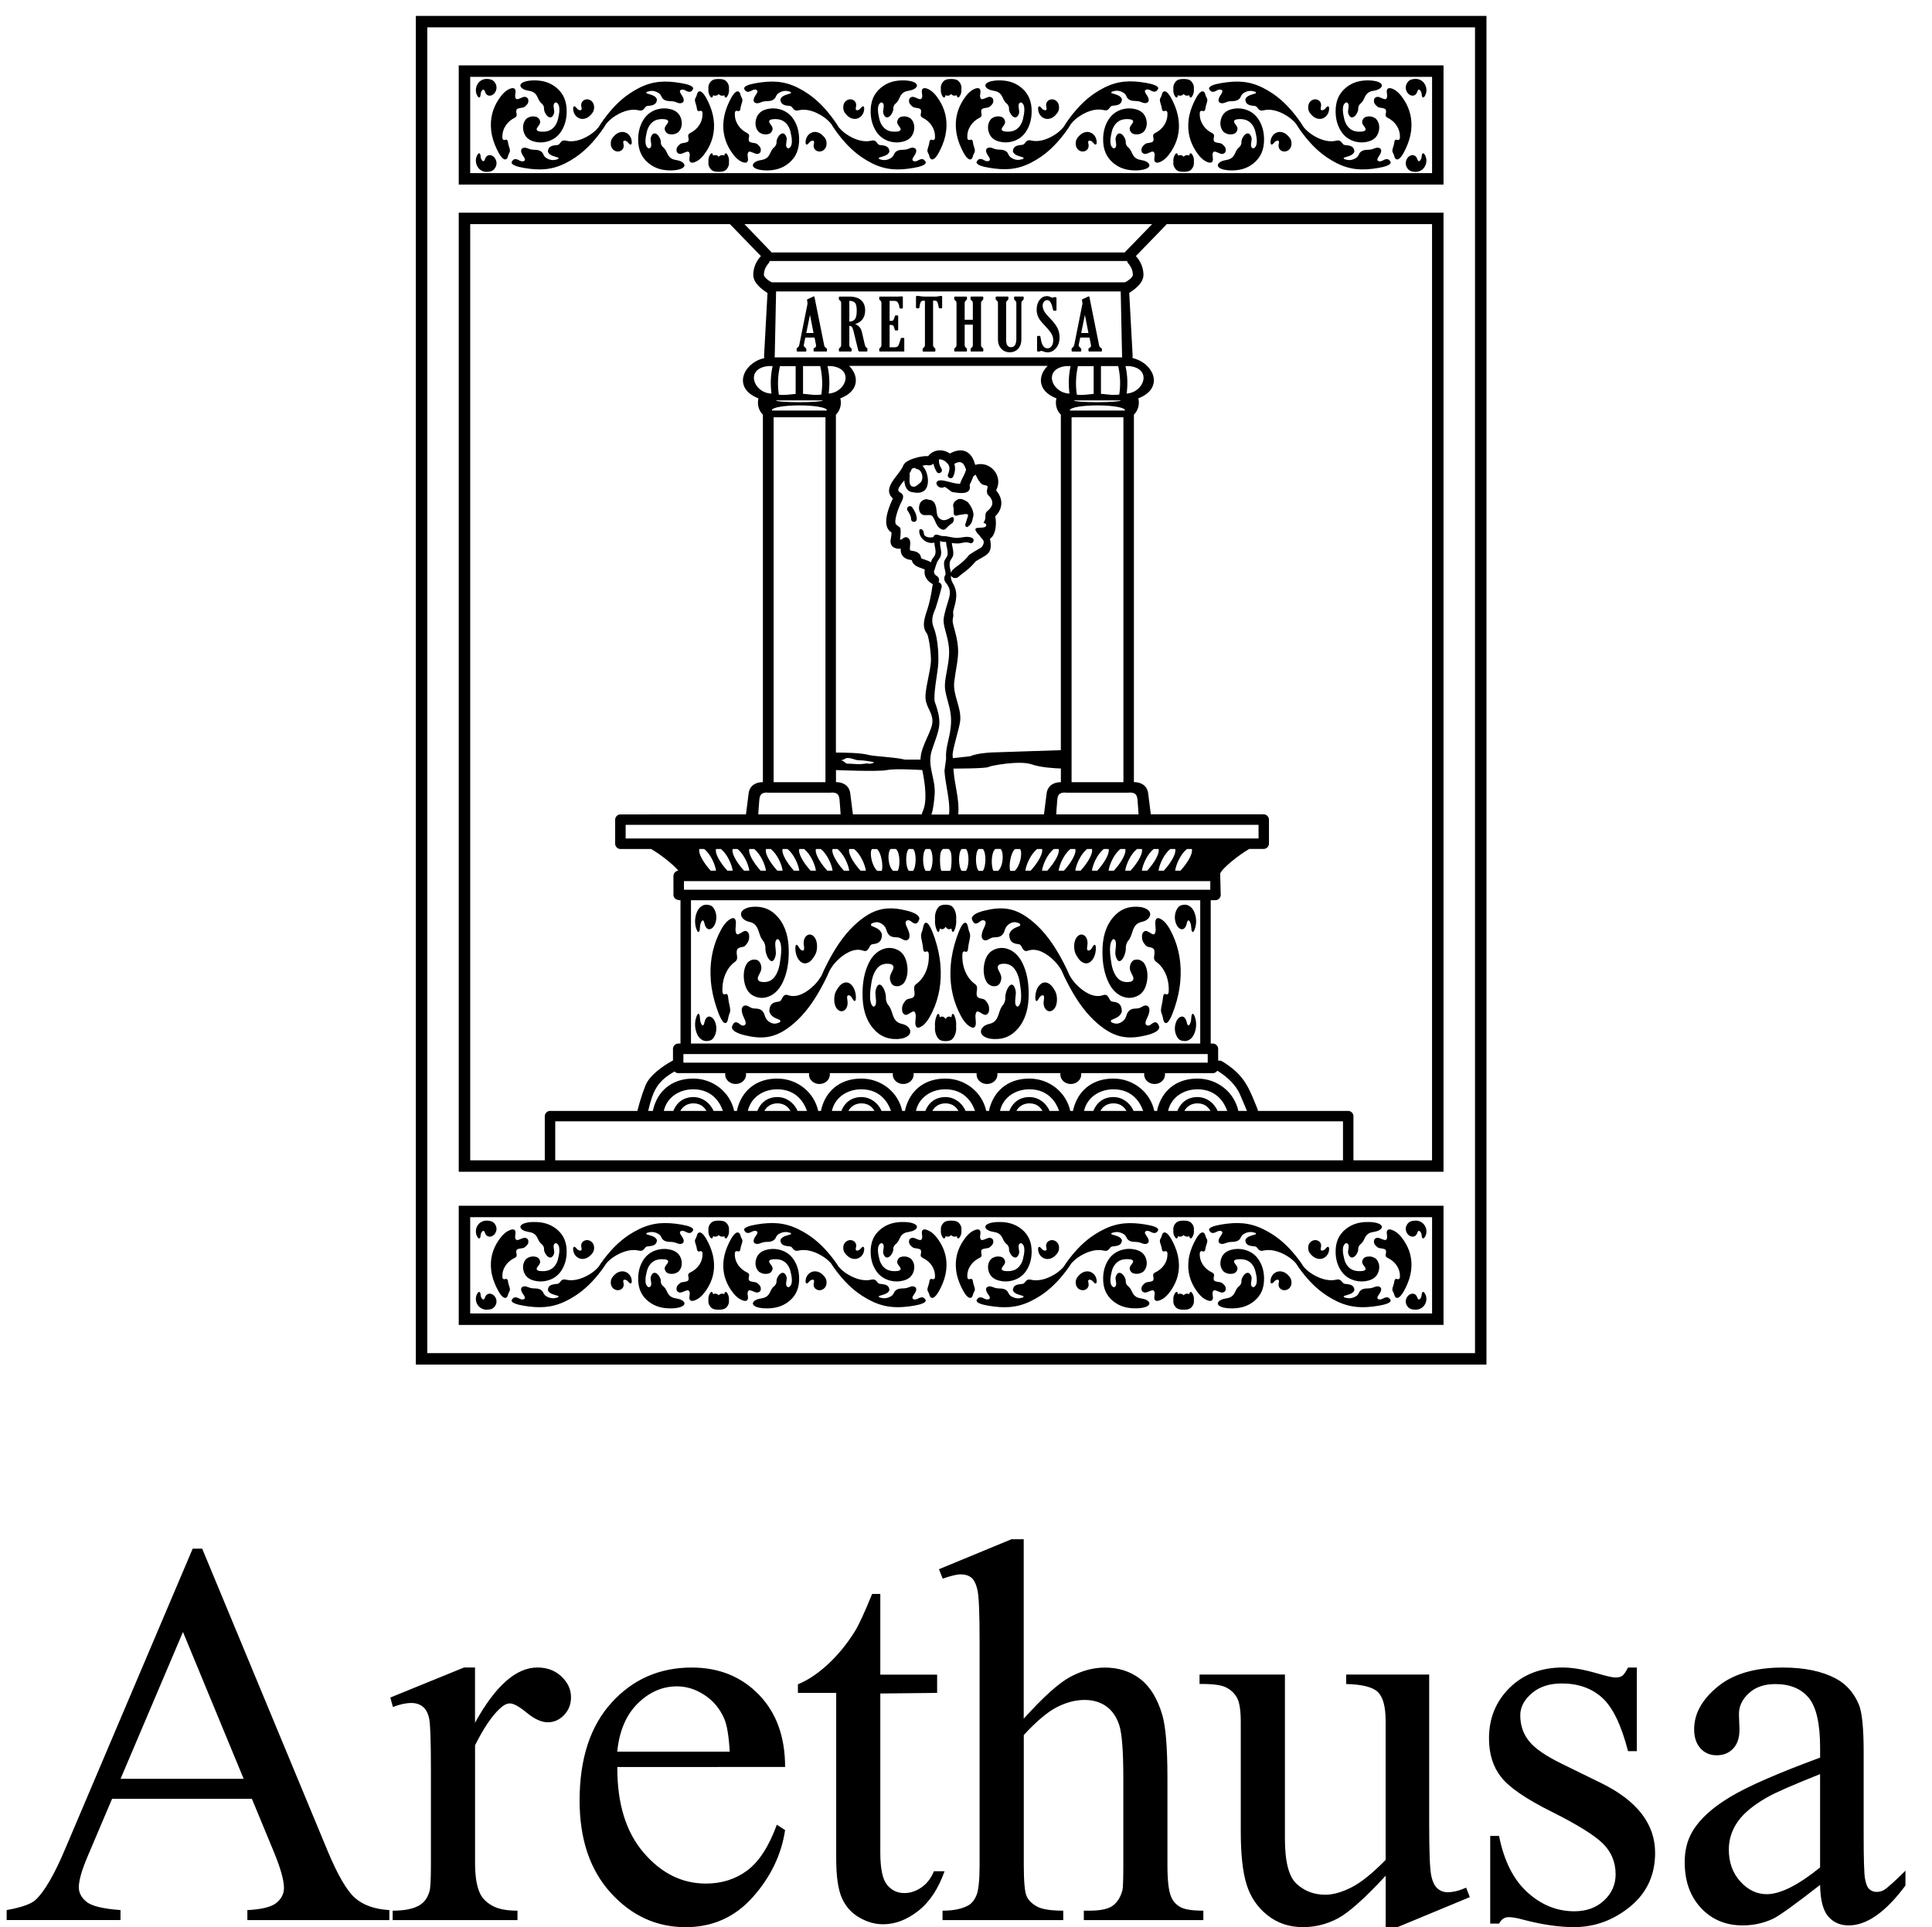 <?xml version="1.0" encoding="utf-8"?>
<!-- Generator: Adobe Illustrator 28.0.0, SVG Export Plug-In . SVG Version: 6.00 Build 0)  -->
<svg version="1.1" id="Livello_1" xmlns="http://www.w3.org/2000/svg" xmlns:xlink="http://www.w3.org/1999/xlink" x="0px" y="0px"
	 viewBox="0 0 540 538.74" style="enable-background:new 0 0 540 538.74;" xml:space="preserve">
<style type="text/css">
	.st0{fill-rule:evenodd;clip-rule:evenodd;}
</style>
<path d="M493.81,529.53c-2.79,0-5.24-1.19-7.39-3.55c-2.14-2.36-3.21-5.34-3.21-8.94c0-2.83,0.85-5.45,2.54-7.85
	c1.69-2.39,4.5-4.68,8.43-6.88c2.19-1.24,7.04-3.36,14.54-6.35v26.1C502.56,527.04,497.58,529.53,493.81,529.53 M510.94,535.69
	c1.44,1.71,3.36,2.57,5.78,2.57c5.04,0,10.33-3.71,15.86-11.15v-4.15c-2.98,2.96-4.98,4.77-6.02,5.41c-0.6,0.35-1.3,0.52-2.09,0.52
	c-0.74,0-1.4-0.25-1.97-0.76c-0.57-0.49-0.98-1.48-1.23-2.97c-0.25-1.47-0.37-5.49-0.37-12.05v-23.35c0-6.66-0.45-11.06-1.33-13.22
	c-1.39-3.31-3.53-5.73-6.44-7.29c-3.85-2.05-8.79-3.08-14.81-3.08c-7.85,0-13.95,1.8-18.29,5.4c-4.35,3.6-6.51,7.55-6.51,11.85
	c0,2.25,0.58,4.02,1.76,5.33c1.17,1.3,2.68,1.95,4.53,1.95c1.9,0,3.43-0.62,4.61-1.87c1.18-1.25,1.77-3.02,1.77-5.32l-0.15-4.34
	c0-2.2,0.93-4.14,2.8-5.84c1.82-1.69,4.28-2.54,7.37-2.54c4.07,0,7.18,1.27,9.31,3.81s3.21,7.23,3.21,14.06v2.69
	c-11.68,4.3-20.03,7.94-25.05,10.94c-5.02,3-8.55,6.19-10.57,9.6c-1.49,2.44-2.23,5.34-2.23,8.69c0,5.29,1.52,9.57,4.56,12.81
	c3.04,3.25,6.92,4.87,11.62,4.87c3.02,0,5.87-0.62,8.53-1.87c1.78-0.86,6.16-4.01,13.14-9.46
	C508.78,531.05,509.51,533.97,510.94,535.69z M455.03,466.17c-0.6,1.18-1.11,1.94-1.56,2.28c-0.44,0.34-1.07,0.51-1.86,0.51
	c-0.84,0-2.53-0.37-5.05-1.11c-3.81-1.12-7.06-1.69-9.73-1.69c-6.09,0-11.05,1.89-14.89,5.68c-3.84,3.79-5.76,8.5-5.76,14.13
	c0,4.34,1.12,7.93,3.35,10.77c2.22,2.89,6.93,6.13,14.1,9.71c7.18,3.59,11.96,6.55,14.35,8.89c2.39,2.34,3.59,5.23,3.59,8.66
	c0,2.84-1.08,5.27-3.22,7.28c-2.15,2.02-4.93,3.03-8.33,3.03c-4.85,0-9.22-1.77-13.11-5.31c-3.9-3.53-6.54-8.78-7.92-15.76h-2.47
	v24.52h2.47c0.64-1.21,1.53-1.81,2.67-1.81c1.04,0,2.37,0.23,4,0.69c5.34,1.4,10.09,2.1,14.25,2.1c5.78,0,11.01-1.9,15.69-5.71
	c4.67-3.81,7.01-8.84,7.01-15.06c0-8.07-5.02-14.57-15.07-19.5l-10.84-5.31c-4.7-2.29-7.82-4.45-9.38-6.49
	c-1.6-1.99-2.4-4.39-2.4-7.17c0-2.24,1.07-4.28,3.2-6.12c2.13-1.84,4.93-2.76,8.4-2.76c4.56,0,8.32,1.32,11.26,3.96
	c2.95,2.64,5.37,7.63,7.26,14.96h2.46v-23.37H455.03z M376.26,468.14v2.64c4.5,0.1,7.47,0.86,8.88,2.26
	c1.43,1.41,2.15,4.11,2.15,8.1v38.8c-3.72,3.8-6.92,6.37-9.62,7.72c-2.7,1.35-5.11,2.02-7.24,2.02c-3.12,0-5.78-1-7.98-2.99
	c-2.21-2-3.31-6.2-3.31-12.6v-45.96h-23.86v2.64c3.57-0.05,6.04,0.26,7.39,0.95c1.37,0.68,2.39,1.65,3.09,2.92
	c0.69,1.27,1.04,3.54,1.04,6.83v30.58c0,6.38,0.54,11.32,1.64,14.81c1.09,3.49,3.03,6.34,5.83,8.56c2.8,2.22,6.1,3.32,9.92,3.32
	c3.42,0,6.66-0.81,9.74-2.44c3.06-1.63,7.53-5.61,13.37-11.93v14.37h3.31l20.21-8.39l-1.03-2.64c-1.92,0.85-3.64,1.27-5.17,1.27
	c-1.08,0-2.03-0.34-2.84-1.05c-0.81-0.69-1.4-1.92-1.76-3.69c-0.37-1.76-0.56-6.59-0.56-14.47v-41.64H376.26z M282.74,430.29
	l-20.29,8.39l1.03,2.64c2.31-0.8,3.98-1.2,5.02-1.2c1.27,0,2.29,0.33,3.06,0.97c0.76,0.66,1.33,1.88,1.69,3.68
	c0.37,1.8,0.55,6.63,0.55,14.49v62.04c0,4.31-0.3,7.16-0.89,8.56c-0.59,1.4-1.38,2.35-2.36,2.85c-1.73,0.95-4.1,1.43-7.11,1.43v2.63
	h33.74v-2.63c-3.48,0-5.93-0.39-7.34-1.16c-1.42-0.78-2.39-1.74-2.9-2.9c-0.52-1.15-0.79-4.07-0.79-8.78v-36.27
	c3.65-3.95,6.79-6.56,9.4-7.86c2.61-1.3,5.13-1.94,7.55-1.94c2.36,0,4.38,0.58,6.06,1.75c1.68,1.18,2.9,2.94,3.67,5.28
	c0.76,2.35,1.14,7.27,1.14,14.76v24.28c0,3.91-0.08,6.26-0.23,7.06c-0.5,1.9-1.36,3.34-2.61,4.31c-1.25,0.98-3.45,1.47-6.63,1.47
	h-1.57v2.63h33.41v-2.63c-3.15,0-5.32-0.35-6.5-1.05c-1.19-0.69-2.02-1.65-2.51-2.85c-0.69-1.6-1.03-4.57-1.03-8.93v-24.27
	c0-8.49-0.48-14.33-1.41-17.53c-1.33-4.59-3.38-7.96-6.15-10.11c-2.77-2.15-6.08-3.22-9.93-3.22c-3.21,0-6.42,0.87-9.63,2.58
	c-3.22,1.72-7.56,5.63-13.05,11.71v-50.17H282.74z M243.76,445.6c-2.05,5.05-3.65,8.52-4.8,10.42c-2.25,3.6-4.79,6.69-7.62,9.3
	c-2.83,2.6-5.61,4.44-8.32,5.53v2.4h10.7v46.28c0,4.95,0.52,8.63,1.56,11.01c1.05,2.38,2.65,4.2,4.84,5.48
	c2.19,1.28,4.42,1.92,6.7,1.92c3.37,0,6.65-1.24,9.81-3.72c3.18-2.48,5.63-6.18,7.37-11.09h-2.97c-0.83,2.01-2.02,3.53-3.54,4.55
	c-1.52,1.03-3.1,1.54-4.72,1.54c-1.97,0-3.58-0.77-4.84-2.32c-1.26-1.55-1.88-4.54-1.88-8.98v-44.49l15.88-0.17v-5.1h-15.88V445.6
	H243.76z M178.2,476.26c3.24-3.21,6.9-4.83,11.01-4.83c2.67,0,5.22,0.8,7.67,2.4c2.45,1.59,4.29,3.79,5.52,6.58
	c0.79,1.79,1.31,4.89,1.56,9.28h-31.44C173.08,483.96,174.96,479.49,178.2,476.26z M219.44,493.98c0-8.45-2.45-15.2-7.34-20.24
	c-4.89-5.04-11.14-7.57-18.75-7.57c-9,0-16.47,3.27-22.42,9.82c-5.95,6.55-8.93,15.66-8.93,27.37c0,10.8,2.9,19.4,8.71,25.8
	c5.81,6.4,12.79,9.59,20.94,9.59c7.5,0,13.76-2.79,18.75-8.39c4.98-5.59,8-11.84,9.04-18.75l-2.31-1.5
	c-2.22,6.07-4.98,10.33-8.26,12.78c-3.28,2.45-7.15,3.67-11.59,3.67c-6.67,0-12.47-2.89-17.41-8.67
	c-4.94-5.78-7.38-13.75-7.33-23.92H219.44z M129.67,466.17l-20.58,8.39l0.74,2.64c1.91-0.75,3.63-1.12,5.15-1.12
	c1.28,0,2.35,0.35,3.21,1.05c0.87,0.7,1.45,1.82,1.77,3.35c0.32,1.54,0.48,6.31,0.48,14.34v26.49c0,4.03-0.13,6.48-0.37,7.32
	c-0.49,1.76-1.36,3.05-2.6,3.85c-1.68,1.11-4.26,1.66-7.72,1.66v2.63h34.89v-2.63c-3.07,0-5.41-0.46-7.04-1.38
	c-1.63-0.91-2.76-2.04-3.41-3.39c-0.94-1.94-1.41-4.79-1.41-8.57v-32.9c2.36-4.73,4.65-8.13,6.86-10.19
	c1.03-1.01,1.99-1.51,2.88-1.51c1.03,0,2.62,0.88,4.76,2.64c2.14,1.76,4.08,2.63,5.8,2.63c1.78,0,3.31-0.67,4.59-2.03
	c1.28-1.35,1.93-3,1.93-4.95c0-2.2-0.89-4.13-2.67-5.81c-1.77-1.68-4.01-2.52-6.72-2.52c-5.97,0-11.78,5.16-17.44,15.45v-15.45
	H129.67z M33.7,497.27l17.44-41.04l16.96,41.04H33.7z M76.41,517.38c1.97,4.74,2.96,8.2,2.96,10.39c0,1.65-0.7,3.04-2.11,4.19
	c-1.4,1.15-4.11,1.82-8.12,2.02v2.79h39.69v-2.79c-4.11-0.25-7.31-1.38-9.6-3.4c-2.3-2.02-4.86-6.42-7.68-13.2l-35.04-84.45h-2.65
	L18.4,516.45c-3.07,7.34-5.86,12.21-8.38,14.6c-1.24,1.2-3.96,2.18-8.16,2.92v2.79h31.82v-2.79c-4.85-0.35-8-1.11-9.46-2.28
	c-1.46-1.17-2.19-2.53-2.19-4.07c0-1.94,0.84-4.88,2.53-8.82l6.76-15.92h39.09L76.41,517.38z"/>
<path class="st0" d="M314.4,114.77c0.01-0.03,0.02-0.06,0.02-0.1c0-0.74-3.45-1.34-7.69-1.34c-4.25,0-7.69,0.6-7.69,1.34
	c0,0.03,0.01,0.07,0.02,0.1H314.4 M231.09,114.77c0.01-0.03,0.02-0.06,0.02-0.1c0-0.74-3.45-1.34-7.69-1.34
	c-4.25,0-7.69,0.6-7.69,1.34c0,0.03,0.01,0.07,0.02,0.1H231.09z M313.2,111.93c0.01,0.01,0.02,0.02,0.02,0.03
	c0,0.26-2.91,0.48-6.51,0.48s-6.51-0.21-6.51-0.48c0-0.01,0.01-0.02,0.02-0.03H313.2z M229.91,111.93c0.01,0.01,0.02,0.02,0.02,0.03
	c0,0.26-2.91,0.48-6.51,0.48c-3.6,0-6.51-0.21-6.51-0.48c0-0.01,0.01-0.02,0.02-0.03H229.91z M303.23,88.03l-1.03,5.07h2.03
	L303.23,88.03z M302.56,84.86l-0.1-0.67c-0.03-0.22-0.05-0.34-0.05-0.37c0-0.06,0.05-0.12,0.15-0.17l1.67-0.78
	c0.02-0.01,0.05-0.02,0.08-0.02c0.1,0,0.16,0.06,0.18,0.17l2.69,13.4c0.05,0.24,0.1,0.42,0.17,0.52c0.08,0.1,0.21,0.22,0.41,0.34
	c0.15,0.09,0.23,0.19,0.23,0.32v0.43c0,0.16-0.06,0.24-0.19,0.24h-3.3c-0.18,0-0.27-0.08-0.27-0.24V97.6c0-0.16,0.11-0.29,0.32-0.39
	c0.26-0.14,0.39-0.32,0.39-0.56c0-0.07-0.01-0.14-0.02-0.22l-0.41-2.07h-2.58l-0.41,1.99c-0.02,0.08-0.03,0.15-0.03,0.19
	c0,0.2,0.15,0.41,0.44,0.65c0.19,0.16,0.29,0.3,0.29,0.42v0.43c0,0.16-0.1,0.24-0.29,0.24h-2.06c-0.24,0-0.35-0.08-0.35-0.24v-0.51
	c0-0.13,0.07-0.25,0.22-0.34c0.27-0.16,0.44-0.44,0.53-0.84L302.56,84.86z M290.6,98.27h-0.5c-0.16,0-0.24-0.09-0.24-0.26v-3.73
	c0-0.25,0.08-0.38,0.26-0.38h0.42c0.11,0,0.19,0.04,0.22,0.12c0.04,0.07,0.09,0.33,0.16,0.78c0.27,1.73,0.89,2.58,1.85,2.58
	c0.5,0,0.89-0.22,1.17-0.65c0.3-0.44,0.44-0.96,0.44-1.58c0-0.64-0.15-1.24-0.46-1.78c-0.31-0.55-0.9-1.29-1.77-2.22
	c-0.68-0.71-1.16-1.26-1.45-1.65c-0.29-0.39-0.51-0.84-0.69-1.33c-0.17-0.49-0.26-1.04-0.26-1.63c0-1.09,0.28-2,0.82-2.7
	c0.56-0.71,1.23-1.05,2.02-1.06c0.36,0,0.75,0.1,1.16,0.31c0.19,0.09,0.31,0.14,0.38,0.14c0.07,0,0.13-0.03,0.22-0.08
	c0.07-0.05,0.18-0.07,0.29-0.07H295c0.19,0,0.29,0.09,0.29,0.26v3.27c0,0.17-0.07,0.25-0.22,0.25h-0.45c-0.12,0-0.2-0.03-0.24-0.09
	c-0.03-0.07-0.1-0.3-0.19-0.72c-0.31-1.43-0.81-2.15-1.51-2.15c-0.38,0-0.68,0.16-0.91,0.47c-0.23,0.32-0.34,0.68-0.34,1.1
	c0,0.47,0.14,0.97,0.4,1.48c0.27,0.5,0.81,1.16,1.6,1.97c1.02,1.05,1.73,1.97,2.12,2.77c0.39,0.78,0.6,1.65,0.6,2.58
	c0,1.25-0.33,2.27-0.99,3.05c-0.66,0.78-1.43,1.18-2.34,1.18c-0.4,0-0.87-0.11-1.42-0.32c-0.16-0.07-0.29-0.11-0.36-0.11
	c-0.07,0-0.15,0.03-0.26,0.1C290.7,98.25,290.64,98.27,290.6,98.27z M285.49,94.72c0,1.17-0.3,2.1-0.9,2.76c-0.6,0.66-1.39,1-2.35,1
	c-0.97,0-1.76-0.33-2.38-1c-0.62-0.66-0.93-1.52-0.93-2.58V84.74c0-0.34-0.12-0.6-0.38-0.76c-0.17-0.12-0.26-0.26-0.26-0.41v-0.44
	c0-0.15,0.09-0.23,0.26-0.23h3.09c0.14,0,0.21,0.07,0.21,0.2v0.46c0,0.15-0.08,0.29-0.26,0.41c-0.25,0.16-0.37,0.42-0.37,0.76v10.27
	c0,1.37,0.45,2.06,1.36,2.06c1,0,1.49-0.8,1.49-2.41v-9.91c0-0.34-0.12-0.6-0.37-0.76c-0.18-0.12-0.26-0.26-0.26-0.41v-0.44
	c0-0.15,0.08-0.23,0.26-0.23h2.2c0.14,0,0.22,0.07,0.22,0.2v0.46c0,0.15-0.09,0.29-0.26,0.41c-0.25,0.16-0.38,0.42-0.38,0.76V94.72z
	 M274.2,84.74v11.7c0,0.34,0.13,0.6,0.38,0.77c0.17,0.11,0.26,0.24,0.26,0.39v0.45c0,0.15-0.08,0.22-0.26,0.22h-3.08
	c-0.14,0-0.22-0.07-0.22-0.2V97.6c0-0.14,0.08-0.27,0.25-0.39c0.26-0.18,0.38-0.44,0.38-0.77v-5.67h-2.28v5.67
	c0,0.34,0.13,0.6,0.38,0.77c0.17,0.11,0.26,0.24,0.26,0.39v0.45c0,0.15-0.08,0.22-0.26,0.22h-3.08c-0.14,0-0.22-0.07-0.22-0.2V97.6
	c0-0.14,0.08-0.27,0.26-0.39c0.25-0.18,0.38-0.44,0.38-0.77v-11.7c0-0.34-0.13-0.59-0.38-0.76c-0.17-0.11-0.26-0.25-0.26-0.41v-0.43
	c0-0.16,0.08-0.23,0.26-0.23h3.08c0.15,0,0.22,0.08,0.22,0.21v0.45c0,0.15-0.08,0.29-0.26,0.41c-0.25,0.18-0.38,0.43-0.38,0.76v4.65
	h2.28v-4.65c0-0.34-0.13-0.59-0.38-0.76c-0.17-0.11-0.26-0.25-0.26-0.41v-0.43c0-0.16,0.08-0.23,0.26-0.23h3.08
	c0.14,0,0.22,0.08,0.22,0.21v0.45c0,0.15-0.08,0.29-0.25,0.41C274.32,84.16,274.2,84.41,274.2,84.74z M260.8,84.06v12.38
	c0,0.34,0.13,0.6,0.38,0.77c0.17,0.11,0.26,0.25,0.26,0.4v0.45c0,0.15-0.08,0.23-0.26,0.23h-3.08c-0.14,0-0.22-0.07-0.22-0.21V97.6
	c0-0.14,0.08-0.28,0.26-0.4c0.25-0.17,0.38-0.43,0.38-0.77V84.06h-0.44c-0.33,0-0.57,0.12-0.72,0.37c-0.15,0.24-0.29,0.78-0.41,1.61
	c-0.01,0.11-0.08,0.16-0.2,0.16h-0.39c-0.23,0-0.34-0.09-0.34-0.28v-2.88c0-0.23,0.1-0.34,0.32-0.34c0.14,0,0.37,0.03,0.7,0.08
	c0.54,0.08,0.95,0.13,1.23,0.13h3.5c0.18-0.03,0.39-0.06,0.65-0.11c0.4-0.05,0.62-0.08,0.65-0.08c0.18,0,0.26,0.08,0.26,0.24v2.96
	c0,0.19-0.08,0.28-0.26,0.28h-0.37c-0.16,0-0.25-0.04-0.28-0.12c-0.03-0.09-0.08-0.3-0.14-0.65c-0.11-0.56-0.24-0.93-0.36-1.11
	c-0.13-0.17-0.35-0.27-0.66-0.27H260.8z M252.75,98.27h-6.76c-0.16,0-0.24-0.08-0.24-0.24V97.6c0-0.14,0.11-0.29,0.33-0.46
	c0.19-0.15,0.28-0.39,0.28-0.71V84.74c0-0.35-0.12-0.6-0.36-0.78c-0.16-0.11-0.25-0.24-0.25-0.39V83.1c0-0.13,0.08-0.19,0.24-0.19
	h5.08c0.09,0,0.26-0.01,0.52-0.03c0.23-0.02,0.38-0.03,0.44-0.03c0.22,0,0.32,0.06,0.32,0.18v2.9c0,0.15-0.02,0.25-0.05,0.28
	c-0.03,0.02-0.11,0.04-0.25,0.04h-0.37c-0.16,0-0.24-0.09-0.27-0.28c-0.07-0.51-0.2-0.95-0.4-1.31c-0.18-0.37-0.56-0.55-1.12-0.55
	h-1.24v5.59h0.45c0.29,0,0.48-0.05,0.58-0.16c0.1-0.11,0.24-0.45,0.4-1.03c0.05-0.18,0.09-0.28,0.1-0.3
	c0.02-0.02,0.08-0.03,0.18-0.03h0.44c0.16,0,0.25,0.08,0.25,0.25v3.72c0,0.16-0.08,0.23-0.24,0.23h-0.45c-0.1,0-0.17-0.02-0.21-0.07
	c-0.04-0.05-0.09-0.2-0.16-0.46c-0.11-0.47-0.24-0.75-0.38-0.85c-0.13-0.11-0.33-0.16-0.57-0.16h-0.39v6.25h1.33
	c0.49,0,0.84-0.11,1.02-0.35c0.19-0.23,0.43-0.88,0.72-1.93c0.06-0.23,0.18-0.35,0.36-0.35h0.42c0.17,0,0.25,0.08,0.25,0.25V98.27z
	 M237.39,84.1v5.8c0.71,0,1.23-0.23,1.57-0.67c0.34-0.45,0.5-1.25,0.5-2.4c0-1.11-0.17-1.85-0.51-2.2
	C238.62,84.29,238.1,84.1,237.39,84.1z M237.39,91.08v5.36c0,0.34,0.13,0.6,0.38,0.77c0.17,0.11,0.26,0.24,0.26,0.39v0.44
	c0,0.16-0.08,0.23-0.26,0.23h-3.08c-0.14,0-0.22-0.08-0.22-0.21V97.6c0-0.14,0.08-0.27,0.26-0.39c0.25-0.18,0.38-0.44,0.38-0.77
	v-11.7c0-0.33-0.13-0.59-0.38-0.76c-0.17-0.11-0.26-0.25-0.26-0.41v-0.43c0-0.15,0.08-0.23,0.26-0.23h2.59
	c1.46,0,2.57,0.32,3.34,0.99c0.76,0.66,1.15,1.6,1.15,2.85c0,1.98-0.92,3.26-2.76,3.84c0.54,0.26,0.95,0.56,1.23,0.9
	c0.28,0.33,0.5,0.81,0.65,1.46l0.72,3.13c0.09,0.4,0.18,0.67,0.26,0.82c0.09,0.14,0.24,0.26,0.44,0.39c0.06,0.04,0.09,0.1,0.09,0.19
	v0.56c0,0.14-0.08,0.22-0.22,0.22h-1.97c-0.19,0-0.32-0.11-0.37-0.32l-1.34-5.44c-0.14-0.59-0.31-0.99-0.48-1.16
	C237.88,91.18,237.67,91.09,237.39,91.08z M226.39,88.03l-1.03,5.07h2.03L226.39,88.03z M225.72,84.86l-0.1-0.67
	c-0.03-0.22-0.05-0.34-0.05-0.37c0-0.06,0.05-0.12,0.15-0.17l1.67-0.78c0.02-0.01,0.05-0.02,0.08-0.02c0.1,0,0.15,0.06,0.18,0.17
	l2.69,13.4c0.04,0.24,0.1,0.42,0.17,0.52c0.07,0.1,0.2,0.22,0.41,0.34c0.15,0.09,0.23,0.19,0.23,0.32v0.43
	c0,0.16-0.06,0.24-0.19,0.24h-3.3c-0.18,0-0.26-0.08-0.26-0.24V97.6c0-0.16,0.1-0.29,0.32-0.39c0.26-0.14,0.38-0.32,0.38-0.56
	c0-0.07-0.01-0.14-0.02-0.22l-0.41-2.07h-2.58l-0.41,1.99c-0.02,0.08-0.03,0.15-0.03,0.19c0,0.2,0.14,0.41,0.44,0.65
	c0.19,0.16,0.29,0.3,0.29,0.42v0.43c0,0.16-0.1,0.24-0.29,0.24h-2.07c-0.23,0-0.35-0.08-0.35-0.24v-0.51c0-0.13,0.07-0.25,0.22-0.34
	c0.27-0.16,0.45-0.44,0.53-0.84L225.72,84.86z M387.82,24.86c-0.54,0.6,0.14,1.74-0.2,2.5c-0.23,0.49-0.55,0.4-0.95,0.26
	c-0.8-0.26-1.53-0.86-2.25-0.34c-0.29,0.21-0.38,0.45-0.4,0.84c-0.05,0.8,0.5,1.32,1.13,1.8c0.69,0.34,1.51,0.14,2.11,0.64
	c0.24,0.38,0.15,0.85,0.05,1.29c-0.12,0.57,0.11,0.87,0.59,1.1c1.92,0.94,3.47,2.94,3.38,5.43c-0.01,0.31-0.01,0.53-0.28,0.7
	c-0.44,0.26-0.84-0.43-1.22,0.34c-0.1,0.67-0.2,1.17-0.42,1.8c-0.04,0.12-0.08,0.24-0.11,0.36c-0.2,0.78-0.03,0.9,0.28,1.54
	c0.23,0.48,0.22,1.11,0.67,1.37c0.87,0.5,1.95-1.3,2.69-2.89c0.77-1.65,1.32-3.32,1.53-5.08c0.38-3.26-0.38-6.15-2.08-8.74
	c-0.87-1.33-1.91-2.52-3.28-3.02C388.66,24.64,388.14,24.51,387.82,24.86z M365.69,30.56c-0.18-1.06,0.15-1.99,0.88-2.47
	c0.64-0.42,1.41-0.45,2.05,0c0.58,0.41,0.75,1.12,0.57,1.83c-0.04,0.17-0.07,0.34-0.06,0.52c0.01,0.27,0.14,0.36,0.38,0.38
	c0.12,0.01,0.24-0.03,0.36-0.08c0.36-0.15,0.5-0.31,0.75-0.63c0.07-0.09,0.14-0.17,0.22-0.24c0.4-0.35,0.67-0.08,0.66,0.47
	c-0.02,1.22-0.63,2.19-1.57,2.66c-0.66,0.33-1.34,0.32-2.02,0.06c-0.49-0.18-0.91-0.5-1.28-0.89
	C366.18,31.7,365.8,31.26,365.69,30.56z M393.64,22.74c-0.69,0.73-0.91,1.7-0.57,2.59c0.3,0.78,0.9,1.33,1.64,1.41
	c0.67,0.07,1.19-0.39,1.41-1.08c0.05-0.17,0.12-0.33,0.22-0.46c0.15-0.21,0.3-0.19,0.5-0.04c0.1,0.08,0.18,0.19,0.26,0.31
	c0.21,0.37,0.24,0.59,0.28,1.02c0.01,0.12,0.03,0.23,0.05,0.34c0.14,0.56,0.5,0.53,0.78,0.08c0.62-0.99,0.63-2.19,0.12-3.22
	c-0.36-0.72-0.91-1.17-1.59-1.44c-0.49-0.19-0.99-0.22-1.49-0.17C394.63,22.17,394.1,22.26,393.64,22.74z M375.75,33.37
	c-0.4-1.63-0.87-4.12,0.5-4.75c0.87,0.09,0.74,1.08,0.61,1.89c-0.08,0.48-0.15,0.85,0.02,1.31c0.9,2.42,2.85-0.12,2.75-1.52
	c-0.03-0.41,0.17-0.78,0.43-1.15c0.83-0.69,0.98-1.1,1.43-2.06c0.58-1.25,1.45-1.58,2.61-1.76c2.13-0.33,3.3-1.95,0.44-2.64
	c-0.55-0.13-1.16-0.19-1.74-0.21c-2.5-0.08-4.72,0.44-6.65,2.06c-2.01,1.68-2.89,3.89-2.84,6.79c0.04,2,0.5,3.82,1.6,5.48
	c0.99,1.5,2.42,2.41,4,2.8c1.16,0.28,2.28,0.29,3.52-0.04c1.4-0.38,2.51-1.18,2.94-2.87c0.32-1.26,0.09-2.66-0.87-3.57
	c-0.69-0.46-1.23-0.61-1.88-0.59c-0.66,0.02-1.29,0.14-1.68,0.84c-0.38,0.69-0.21,1.19,0.2,1.75c0.42,0.57,0.89,1.09,0.23,1.47
	c-0.17,0.09-0.35,0.14-0.54,0.16c-0.78,0.1-1.58,0.08-2.34-0.15C377.12,36.19,376.13,34.92,375.75,33.37z M337.94,24.84
	c0.62,1.27,1.49,0.83,2.38,0.35c0.58-0.31,1.8-0.19,1.15,0.9c-0.23,0.39-0.55,0.81-0.73,1.23c-0.57,1.34,0.5,1.73,1.38,1.47
	c0.2-0.06,0.39-0.13,0.59-0.21c0.48-0.2,0.83-0.27,1.34-0.29c0.99-0.04,1.94-0.04,2.6-0.97c0.31-0.72,0.54-1.05,0.93-1.3
	c0.76-0.51,1.7-0.73,2.56-0.54c0.14,0.03,0.32,0.07,0.59,0.14c0.07,0.02,0.13,0.05,0.2,0.09c0.15,0.19,0.24,0.31-0.1,0.43
	c-0.89,0.31-2.34,0.51-2.75,1.61c0.01,1.35,0.99,1.67,1.98,1.8c0.7,0.09,0.98-0.02,1.44,0.64c0.64,0.91,1.16,0.76,1.92,0.6
	c2.28-0.48,4.89,0.6,6.84,1.98c0.72,0.51,1.36,1.1,1.97,1.82c0.48,0.8,0.99,1.54,1.52,2.27c2.07,2.82,4.32,5.23,7.1,7.12
	c0.91,0.61,1.81,1.15,2.76,1.63c3.92,1.97,7.37,2.07,11.67,1.33c1.99-0.34,3.57-0.88,3.41-1.63c-0.62-1.27-1.5-0.83-2.38-0.35
	c-0.58,0.31-1.8,0.19-1.15-0.9c0.23-0.39,0.55-0.81,0.73-1.23c0.57-1.34-0.51-1.73-1.38-1.47c-0.2,0.06-0.39,0.13-0.59,0.21
	c-0.48,0.2-0.83,0.27-1.34,0.29c-0.99,0.04-1.94,0.04-2.6,0.98c-0.31,0.72-0.55,1.04-0.93,1.3c-0.76,0.51-1.7,0.73-2.56,0.54
	c-0.14-0.03-0.32-0.07-0.59-0.14c-0.07-0.02-0.13-0.05-0.2-0.09c-0.15-0.19-0.24-0.31,0.1-0.43c0.89-0.31,2.34-0.51,2.75-1.61
	c-0.01-1.35-0.99-1.67-1.98-1.79c-0.7-0.09-0.97,0.02-1.44-0.64c-0.64-0.91-1.16-0.76-1.92-0.6c-2.28,0.48-4.89-0.6-6.84-1.98
	c-0.72-0.51-1.36-1.1-1.97-1.82c-0.48-0.8-0.99-1.54-1.52-2.27c-2.07-2.82-4.32-5.23-7.1-7.12c-0.9-0.61-1.81-1.15-2.76-1.63
	c-3.92-1.97-7.37-2.07-11.67-1.33C339.36,23.55,337.78,24.09,337.94,24.84z M338.8,45.25c0.54-0.6-0.14-1.74,0.2-2.5
	c0.23-0.49,0.55-0.4,0.95-0.26c0.8,0.26,1.53,0.86,2.25,0.34c0.29-0.21,0.38-0.45,0.4-0.84c0.05-0.8-0.5-1.32-1.13-1.8
	c-0.69-0.34-1.51-0.14-2.11-0.64c-0.24-0.38-0.15-0.85-0.05-1.29c0.12-0.57-0.11-0.87-0.59-1.1c-1.92-0.94-3.47-2.94-3.38-5.43
	c0.01-0.31,0.01-0.54,0.28-0.7c0.44-0.26,0.84,0.44,1.22-0.34c0.1-0.67,0.2-1.17,0.42-1.8c0.04-0.12,0.08-0.24,0.11-0.36
	c0.2-0.78,0.03-0.9-0.28-1.54c-0.23-0.48-0.22-1.11-0.67-1.37c-0.87-0.5-1.95,1.3-2.69,2.89c-0.77,1.65-1.32,3.31-1.52,5.08
	c-0.38,3.26,0.38,6.15,2.08,8.74c0.87,1.33,1.91,2.52,3.29,3.02C337.96,45.48,338.48,45.61,338.8,45.25z M360.93,39.56
	c0.18,1.07-0.15,1.99-0.88,2.47c-0.64,0.42-1.41,0.45-2.05,0.01c-0.58-0.41-0.75-1.12-0.57-1.83c0.04-0.17,0.07-0.34,0.06-0.52
	c-0.01-0.27-0.14-0.36-0.38-0.37c-0.12-0.01-0.24,0.02-0.37,0.08c-0.36,0.15-0.49,0.31-0.75,0.63c-0.07,0.09-0.14,0.17-0.22,0.23
	c-0.4,0.35-0.67,0.08-0.66-0.47c0.02-1.22,0.63-2.19,1.57-2.66c0.66-0.33,1.34-0.32,2.02-0.06c0.49,0.18,0.91,0.5,1.28,0.89
	C360.44,38.42,360.81,38.86,360.93,39.56z M393.64,47.37c-0.69-0.73-0.91-1.7-0.57-2.59c0.3-0.78,0.9-1.34,1.64-1.41
	c0.67-0.07,1.18,0.39,1.41,1.08c0.05,0.17,0.12,0.33,0.22,0.46c0.15,0.21,0.3,0.19,0.5,0.04c0.1-0.08,0.18-0.18,0.25-0.31
	c0.21-0.37,0.24-0.59,0.28-1.02c0.01-0.12,0.03-0.23,0.05-0.34c0.14-0.56,0.5-0.53,0.78-0.08c0.62,0.99,0.63,2.19,0.12,3.22
	c-0.36,0.72-0.91,1.17-1.59,1.44c-0.49,0.19-0.99,0.22-1.49,0.17C394.63,47.95,394.1,47.86,393.64,47.37z M350.87,36.74
	c0.4,1.64,0.87,4.13-0.5,4.75c-0.87-0.09-0.74-1.08-0.61-1.89c0.08-0.48,0.15-0.85-0.02-1.31c-0.9-2.42-2.85,0.12-2.75,1.52
	c0.03,0.41-0.17,0.78-0.43,1.15c-0.83,0.69-0.98,1.1-1.43,2.06c-0.58,1.24-1.45,1.57-2.61,1.76c-2.13,0.33-3.3,1.95-0.44,2.64
	c0.55,0.13,1.16,0.19,1.74,0.21c2.5,0.08,4.72-0.44,6.65-2.06c2.01-1.68,2.89-3.89,2.84-6.79c-0.04-2-0.5-3.82-1.6-5.48
	c-0.99-1.5-2.42-2.41-4.01-2.8c-1.16-0.28-2.28-0.29-3.52,0.04c-1.4,0.38-2.51,1.18-2.94,2.87c-0.32,1.26-0.09,2.66,0.87,3.57
	c0.69,0.45,1.23,0.61,1.88,0.59c0.66-0.02,1.29-0.14,1.68-0.84c0.38-0.69,0.21-1.19-0.2-1.75c-0.42-0.57-0.89-1.09-0.23-1.47
	c0.17-0.09,0.35-0.14,0.54-0.16c0.79-0.1,1.58-0.08,2.34,0.15C349.5,33.93,350.49,35.2,350.87,36.74z M322.84,45.25
	c-0.54-0.6,0.15-1.74-0.2-2.5c-0.23-0.49-0.54-0.4-0.95-0.26c-0.8,0.26-1.53,0.86-2.25,0.34c-0.29-0.21-0.38-0.45-0.4-0.84
	c-0.05-0.8,0.5-1.32,1.13-1.8c0.69-0.34,1.51-0.14,2.11-0.64c0.24-0.37,0.14-0.85,0.05-1.29c-0.12-0.57,0.11-0.87,0.59-1.1
	c1.92-0.94,3.47-2.94,3.38-5.43c-0.01-0.32-0.01-0.54-0.28-0.7c-0.44-0.26-0.84,0.44-1.22-0.34c-0.1-0.67-0.2-1.17-0.42-1.8
	c-0.04-0.12-0.08-0.24-0.11-0.36c-0.2-0.78-0.03-0.9,0.28-1.54c0.23-0.48,0.22-1.11,0.67-1.37c0.87-0.5,1.95,1.3,2.69,2.89
	c0.77,1.65,1.32,3.31,1.52,5.08c0.38,3.26-0.38,6.15-2.08,8.74c-0.87,1.33-1.91,2.52-3.28,3.02
	C323.68,45.48,323.16,45.61,322.84,45.25z M300.71,39.56c-0.18,1.07,0.15,1.99,0.88,2.47c0.64,0.42,1.41,0.45,2.05,0
	c0.58-0.41,0.75-1.12,0.57-1.83c-0.04-0.17-0.07-0.34-0.06-0.52c0.01-0.27,0.14-0.36,0.38-0.37c0.12-0.01,0.24,0.02,0.37,0.08
	c0.36,0.15,0.49,0.31,0.75,0.63c0.07,0.09,0.14,0.17,0.22,0.24c0.4,0.35,0.67,0.08,0.66-0.47c-0.02-1.22-0.63-2.19-1.57-2.66
	c-0.66-0.33-1.34-0.32-2.02-0.06c-0.49,0.19-0.91,0.5-1.28,0.89C301.21,38.42,300.83,38.85,300.71,39.56z M328.67,47.37
	c-0.56-0.59-0.81-1.33-0.7-2.06c-0.09-0.72,0.05-1.47,0.46-2.12c0.28-0.45,0.64-0.48,0.78,0.08c0.02,0.07,0.03,0.15,0.04,0.23
	c0.16-0.07,0.33-0.11,0.5-0.13c0.44-0.05,0.82,0.13,1.08,0.46c0.27-0.33,0.64-0.51,1.08-0.46c0.18,0.02,0.35,0.06,0.5,0.13
	c0.01-0.08,0.02-0.16,0.04-0.23c0.14-0.56,0.5-0.53,0.78-0.08c0.41,0.65,0.55,1.39,0.46,2.12c0.1,0.73-0.15,1.47-0.7,2.06
	c-0.45,0.48-0.99,0.57-1.59,0.64c-0.19,0.02-0.38,0.03-0.57,0.02c-0.19,0.01-0.37,0-0.56-0.02
	C329.65,47.95,329.12,47.86,328.67,47.37z M310.77,36.74c-0.4,1.63-0.87,4.12,0.5,4.75c0.87-0.09,0.74-1.08,0.61-1.89
	c-0.08-0.48-0.15-0.85,0.02-1.31c0.9-2.42,2.85,0.12,2.75,1.52c-0.03,0.41,0.17,0.78,0.43,1.15c0.83,0.69,0.98,1.1,1.43,2.06
	c0.58,1.24,1.45,1.57,2.61,1.76c2.13,0.33,3.3,1.95,0.44,2.64c-0.55,0.13-1.16,0.19-1.74,0.21c-2.5,0.08-4.72-0.44-6.65-2.06
	c-2.01-1.68-2.89-3.89-2.84-6.79c0.04-2,0.5-3.82,1.59-5.48c0.99-1.5,2.42-2.41,4.01-2.8c1.16-0.28,2.28-0.29,3.52,0.04
	c1.4,0.38,2.51,1.18,2.94,2.87c0.32,1.26,0.09,2.66-0.87,3.57c-0.69,0.46-1.23,0.61-1.88,0.59c-0.66-0.02-1.29-0.14-1.68-0.84
	c-0.38-0.69-0.21-1.19,0.2-1.75c0.42-0.57,0.89-1.09,0.23-1.47c-0.17-0.09-0.35-0.14-0.54-0.16c-0.79-0.1-1.58-0.08-2.34,0.15
	C312.14,33.93,311.15,35.2,310.77,36.74z M272.96,45.27c0.62-1.27,1.49-0.83,2.38-0.35c0.58,0.31,1.8,0.19,1.15-0.9
	c-0.24-0.39-0.55-0.81-0.73-1.23c-0.57-1.34,0.5-1.73,1.38-1.47c0.2,0.06,0.39,0.13,0.59,0.21c0.48,0.2,0.83,0.27,1.35,0.29
	c0.98,0.04,1.94,0.04,2.6,0.97c0.31,0.72,0.55,1.05,0.93,1.3c0.76,0.51,1.7,0.73,2.56,0.54c0.14-0.03,0.32-0.07,0.59-0.14
	c0.07-0.02,0.13-0.05,0.2-0.09c0.15-0.19,0.24-0.31-0.1-0.43c-0.89-0.31-2.34-0.51-2.75-1.61c0.01-1.35,0.99-1.67,1.98-1.8
	c0.7-0.09,0.98,0.02,1.44-0.64c0.64-0.91,1.16-0.76,1.92-0.6c2.29,0.48,4.89-0.6,6.84-1.98c0.72-0.51,1.36-1.1,1.97-1.82
	c0.48-0.8,0.99-1.54,1.52-2.27c2.07-2.82,4.32-5.23,7.1-7.12c0.9-0.61,1.81-1.15,2.76-1.63c3.92-1.97,7.37-2.07,11.67-1.33
	c1.99,0.34,3.57,0.88,3.41,1.63c-0.62,1.27-1.5,0.83-2.38,0.35c-0.58-0.31-1.8-0.19-1.15,0.9c0.23,0.39,0.55,0.81,0.73,1.23
	c0.57,1.34-0.5,1.73-1.38,1.47c-0.2-0.06-0.39-0.13-0.59-0.21c-0.48-0.2-0.83-0.27-1.34-0.29c-0.99-0.04-1.94-0.04-2.6-0.98
	c-0.31-0.72-0.54-1.04-0.93-1.3c-0.76-0.51-1.7-0.73-2.56-0.54c-0.14,0.03-0.32,0.07-0.59,0.14c-0.07,0.02-0.13,0.05-0.2,0.09
	c-0.15,0.19-0.24,0.31,0.1,0.43c0.89,0.31,2.34,0.51,2.75,1.61c-0.01,1.35-0.99,1.67-1.98,1.79c-0.7,0.09-0.98-0.02-1.44,0.64
	c-0.64,0.91-1.16,0.76-1.92,0.6c-2.28-0.48-4.89,0.6-6.84,1.98c-0.72,0.51-1.36,1.1-1.97,1.82c-0.48,0.8-0.99,1.55-1.52,2.27
	c-2.07,2.82-4.32,5.23-7.1,7.12c-0.9,0.61-1.81,1.15-2.76,1.63c-3.92,1.97-7.37,2.07-11.67,1.33
	C274.39,46.56,272.81,46.02,272.96,45.27z M273.83,24.86c0.54,0.6-0.14,1.74,0.2,2.5c0.23,0.49,0.55,0.4,0.95,0.26
	c0.8-0.26,1.53-0.86,2.25-0.34c0.29,0.21,0.38,0.45,0.4,0.84c0.05,0.8-0.5,1.32-1.13,1.8c-0.69,0.34-1.51,0.14-2.11,0.64
	c-0.24,0.37-0.14,0.85-0.05,1.29c0.12,0.57-0.11,0.87-0.59,1.1c-1.92,0.94-3.47,2.94-3.38,5.43c0.01,0.32,0.01,0.54,0.28,0.7
	c0.44,0.26,0.84-0.44,1.22,0.34c0.1,0.67,0.2,1.17,0.42,1.8c0.04,0.12,0.08,0.24,0.11,0.36c0.2,0.78,0.03,0.9-0.28,1.54
	c-0.23,0.48-0.21,1.11-0.67,1.37c-0.87,0.5-1.95-1.3-2.69-2.89c-0.77-1.65-1.32-3.31-1.52-5.08c-0.38-3.26,0.38-6.15,2.08-8.74
	c0.87-1.33,1.91-2.52,3.28-3.02C272.99,24.64,273.51,24.5,273.83,24.86z M295.96,30.56c0.18-1.07-0.15-1.99-0.88-2.47
	c-0.64-0.42-1.41-0.45-2.05,0c-0.58,0.41-0.75,1.12-0.57,1.83c0.04,0.17,0.07,0.34,0.06,0.52c-0.01,0.27-0.14,0.36-0.38,0.38
	c-0.12,0.01-0.24-0.03-0.37-0.08c-0.36-0.15-0.49-0.31-0.75-0.63c-0.07-0.09-0.14-0.17-0.21-0.23c-0.4-0.35-0.67-0.08-0.66,0.47
	c0.02,1.22,0.63,2.19,1.57,2.66c0.66,0.33,1.34,0.31,2.02,0.06c0.49-0.19,0.91-0.5,1.28-0.89C295.46,31.7,295.84,31.26,295.96,30.56
	z M328.67,22.74c-0.56,0.59-0.81,1.33-0.71,2.06c-0.09,0.72,0.05,1.47,0.46,2.12c0.28,0.45,0.64,0.48,0.78-0.08
	c0.02-0.07,0.03-0.15,0.04-0.23c0.16,0.07,0.33,0.11,0.5,0.13c0.44,0.05,0.81-0.13,1.08-0.46c0.27,0.33,0.64,0.51,1.08,0.46
	c0.18-0.02,0.35-0.06,0.5-0.13c0.01,0.08,0.02,0.16,0.04,0.23c0.14,0.56,0.5,0.53,0.78,0.08c0.41-0.65,0.55-1.39,0.46-2.12
	c0.1-0.73-0.15-1.47-0.71-2.06c-0.45-0.48-0.99-0.57-1.59-0.64c-0.19-0.02-0.37-0.03-0.56-0.02c-0.19-0.01-0.38,0-0.57,0.02
	C329.65,22.17,329.12,22.26,328.67,22.74z M285.9,33.37c0.4-1.64,0.87-4.13-0.5-4.75c-0.87,0.09-0.74,1.08-0.61,1.89
	c0.08,0.48,0.15,0.85-0.02,1.31c-0.9,2.42-2.85-0.12-2.75-1.52c0.03-0.4-0.17-0.78-0.43-1.15c-0.83-0.69-0.98-1.1-1.43-2.06
	c-0.58-1.24-1.45-1.57-2.61-1.76c-2.13-0.33-3.3-1.95-0.44-2.64c0.55-0.13,1.16-0.19,1.74-0.21c2.5-0.08,4.72,0.44,6.66,2.06
	c2.01,1.68,2.89,3.9,2.84,6.79c-0.04,2-0.5,3.82-1.59,5.48c-0.99,1.5-2.42,2.41-4.01,2.79c-1.16,0.28-2.28,0.29-3.52-0.04
	c-1.4-0.38-2.51-1.18-2.94-2.87c-0.32-1.26-0.09-2.66,0.87-3.57c0.69-0.46,1.23-0.61,1.88-0.59c0.66,0.02,1.29,0.14,1.68,0.84
	c0.38,0.69,0.21,1.19-0.2,1.75c-0.42,0.57-0.89,1.09-0.23,1.47c0.17,0.09,0.35,0.14,0.54,0.16c0.79,0.1,1.58,0.08,2.34-0.15
	C284.52,36.19,285.52,34.92,285.9,33.37z M257.87,24.86c-0.54,0.6,0.14,1.74-0.2,2.5c-0.23,0.49-0.55,0.4-0.95,0.26
	c-0.8-0.26-1.53-0.86-2.25-0.34c-0.29,0.21-0.38,0.45-0.4,0.84c-0.05,0.8,0.5,1.32,1.13,1.8c0.69,0.34,1.51,0.14,2.11,0.64
	c0.24,0.38,0.14,0.85,0.05,1.29c-0.12,0.57,0.11,0.87,0.59,1.1c1.92,0.94,3.47,2.94,3.38,5.43c-0.01,0.31-0.01,0.53-0.28,0.7
	c-0.43,0.26-0.84-0.43-1.22,0.34c-0.1,0.67-0.2,1.17-0.42,1.8c-0.04,0.12-0.08,0.24-0.11,0.36c-0.2,0.78-0.03,0.9,0.28,1.54
	c0.23,0.48,0.21,1.11,0.67,1.37c0.87,0.5,1.95-1.3,2.69-2.89c0.77-1.65,1.32-3.32,1.52-5.08c0.38-3.26-0.38-6.15-2.08-8.74
	c-0.87-1.33-1.91-2.52-3.29-3.02C258.71,24.64,258.19,24.51,257.87,24.86z M235.74,30.56c-0.18-1.06,0.15-1.99,0.88-2.47
	c0.64-0.42,1.41-0.45,2.05,0c0.58,0.41,0.75,1.12,0.57,1.83c-0.04,0.17-0.07,0.34-0.06,0.52c0.01,0.27,0.14,0.36,0.38,0.38
	c0.12,0.01,0.24-0.03,0.36-0.08c0.36-0.15,0.49-0.31,0.75-0.63c0.07-0.09,0.14-0.17,0.22-0.24c0.4-0.35,0.67-0.08,0.66,0.47
	c-0.02,1.22-0.63,2.19-1.57,2.66c-0.66,0.33-1.34,0.32-2.02,0.06c-0.49-0.18-0.91-0.5-1.28-0.89
	C236.23,31.7,235.85,31.26,235.74,30.56z M263.69,22.74c-0.56,0.59-0.81,1.33-0.71,2.06c-0.09,0.72,0.05,1.46,0.46,2.12
	c0.28,0.45,0.64,0.48,0.78-0.08c0.02-0.07,0.03-0.15,0.04-0.23c0.16,0.07,0.33,0.12,0.5,0.13c0.44,0.05,0.82-0.13,1.08-0.46
	c0.27,0.33,0.64,0.51,1.08,0.46c0.18-0.02,0.35-0.06,0.5-0.13c0.01,0.08,0.02,0.16,0.04,0.23c0.14,0.56,0.5,0.53,0.78,0.08
	c0.41-0.65,0.55-1.4,0.46-2.12c0.1-0.73-0.15-1.47-0.71-2.06c-0.45-0.48-0.99-0.57-1.59-0.64c-0.19-0.02-0.38-0.03-0.57-0.02
	c-0.19-0.01-0.37,0-0.56,0.02C264.68,22.17,264.15,22.26,263.69,22.74z M245.8,33.37c-0.4-1.63-0.87-4.12,0.5-4.75
	c0.87,0.09,0.74,1.08,0.61,1.89c-0.08,0.48-0.15,0.85,0.02,1.31c0.9,2.42,2.85-0.12,2.75-1.52c-0.03-0.41,0.17-0.78,0.43-1.15
	c0.83-0.69,0.98-1.1,1.43-2.06c0.58-1.25,1.45-1.58,2.61-1.76c2.13-0.33,3.3-1.95,0.44-2.64c-0.55-0.13-1.16-0.19-1.74-0.21
	c-2.5-0.08-4.72,0.44-6.66,2.06c-2.01,1.68-2.89,3.89-2.84,6.79c0.04,2,0.5,3.82,1.59,5.48c0.99,1.5,2.42,2.41,4.01,2.8
	c1.16,0.28,2.28,0.29,3.52-0.04c1.4-0.38,2.51-1.18,2.94-2.87c0.32-1.26,0.09-2.66-0.87-3.57c-0.69-0.46-1.23-0.61-1.88-0.59
	c-0.66,0.02-1.29,0.14-1.68,0.84c-0.38,0.69-0.21,1.19,0.2,1.75c0.42,0.57,0.89,1.09,0.23,1.47c-0.17,0.09-0.35,0.14-0.54,0.16
	c-0.78,0.1-1.58,0.08-2.34-0.15C247.17,36.19,246.18,34.92,245.8,33.37z M207.99,24.84c0.62,1.27,1.5,0.83,2.38,0.35
	c0.58-0.31,1.8-0.19,1.15,0.9c-0.23,0.39-0.55,0.81-0.73,1.23c-0.57,1.34,0.5,1.73,1.38,1.47c0.2-0.06,0.39-0.13,0.59-0.21
	c0.48-0.2,0.83-0.27,1.34-0.29c0.99-0.04,1.94-0.04,2.6-0.97c0.31-0.72,0.55-1.05,0.93-1.3c0.76-0.51,1.7-0.73,2.56-0.54
	c0.14,0.03,0.32,0.07,0.59,0.14c0.07,0.02,0.13,0.05,0.2,0.09c0.15,0.19,0.24,0.31-0.1,0.43c-0.89,0.31-2.34,0.51-2.75,1.61
	c0.01,1.35,0.99,1.67,1.98,1.8c0.7,0.09,0.98-0.02,1.44,0.64c0.64,0.91,1.16,0.76,1.92,0.6c2.28-0.48,4.89,0.6,6.84,1.98
	c0.72,0.51,1.36,1.1,1.97,1.82c0.48,0.8,0.99,1.54,1.52,2.27c2.07,2.82,4.32,5.23,7.1,7.12c0.91,0.61,1.81,1.15,2.76,1.63
	c3.92,1.97,7.37,2.07,11.67,1.33c1.99-0.34,3.57-0.88,3.41-1.63c-0.62-1.27-1.49-0.83-2.38-0.35c-0.58,0.31-1.8,0.19-1.15-0.9
	c0.23-0.39,0.55-0.81,0.73-1.23c0.57-1.34-0.51-1.73-1.38-1.47c-0.2,0.06-0.39,0.13-0.59,0.21c-0.48,0.2-0.83,0.27-1.35,0.29
	c-0.99,0.04-1.94,0.04-2.6,0.98c-0.31,0.72-0.55,1.04-0.93,1.3c-0.76,0.51-1.7,0.73-2.56,0.54c-0.14-0.03-0.32-0.07-0.59-0.14
	c-0.07-0.02-0.13-0.05-0.2-0.09c-0.15-0.19-0.24-0.31,0.1-0.43c0.89-0.31,2.34-0.51,2.75-1.61c-0.01-1.35-0.99-1.67-1.98-1.79
	c-0.7-0.09-0.98,0.02-1.44-0.64c-0.64-0.91-1.16-0.76-1.92-0.6c-2.28,0.48-4.89-0.6-6.84-1.98c-0.72-0.51-1.36-1.1-1.97-1.82
	c-0.48-0.8-0.99-1.54-1.52-2.27c-2.07-2.82-4.32-5.23-7.1-7.12c-0.9-0.61-1.81-1.15-2.76-1.63c-3.92-1.97-7.37-2.07-11.67-1.33
	C209.41,23.55,207.83,24.09,207.99,24.84z M208.85,45.25c0.54-0.6-0.14-1.74,0.2-2.5c0.22-0.49,0.55-0.4,0.95-0.26
	c0.8,0.26,1.53,0.86,2.25,0.34c0.29-0.21,0.38-0.45,0.4-0.84c0.05-0.8-0.5-1.32-1.13-1.8c-0.69-0.34-1.51-0.14-2.11-0.64
	c-0.24-0.38-0.14-0.85-0.05-1.29c0.12-0.57-0.11-0.87-0.59-1.1c-1.92-0.94-3.47-2.94-3.38-5.43c0.01-0.31,0.01-0.54,0.28-0.7
	c0.43-0.26,0.84,0.44,1.22-0.34c0.1-0.67,0.2-1.17,0.42-1.8c0.04-0.12,0.08-0.24,0.11-0.36c0.2-0.78,0.03-0.9-0.28-1.54
	c-0.23-0.48-0.21-1.11-0.67-1.37c-0.87-0.5-1.95,1.3-2.69,2.89c-0.77,1.65-1.32,3.31-1.53,5.08c-0.38,3.26,0.38,6.15,2.08,8.74
	c0.87,1.33,1.91,2.52,3.28,3.02C208.01,45.48,208.53,45.61,208.85,45.25z M230.98,39.56c0.18,1.07-0.15,1.99-0.88,2.47
	c-0.64,0.42-1.41,0.45-2.05,0.01c-0.58-0.41-0.75-1.12-0.57-1.83c0.04-0.17,0.07-0.34,0.06-0.52c-0.01-0.27-0.14-0.36-0.38-0.37
	c-0.12-0.01-0.24,0.02-0.37,0.08c-0.36,0.15-0.49,0.31-0.75,0.63c-0.07,0.09-0.14,0.17-0.22,0.23c-0.4,0.35-0.67,0.08-0.66-0.47
	c0.02-1.22,0.63-2.19,1.57-2.66c0.66-0.33,1.34-0.32,2.02-0.06c0.49,0.18,0.91,0.5,1.28,0.89
	C230.49,38.42,230.87,38.86,230.98,39.56z M220.92,36.74c0.4,1.64,0.87,4.13-0.5,4.75c-0.87-0.09-0.74-1.08-0.61-1.89
	c0.08-0.48,0.15-0.85-0.02-1.31c-0.9-2.42-2.85,0.12-2.75,1.52c0.03,0.41-0.17,0.78-0.43,1.15c-0.83,0.69-0.98,1.1-1.43,2.06
	c-0.58,1.24-1.45,1.57-2.61,1.76c-2.13,0.33-3.3,1.95-0.44,2.64c0.55,0.13,1.16,0.19,1.74,0.21c2.5,0.08,4.72-0.44,6.65-2.06
	c2.01-1.68,2.89-3.89,2.84-6.79c-0.04-2-0.5-3.82-1.59-5.48c-0.99-1.5-2.42-2.41-4.01-2.8c-1.16-0.28-2.28-0.29-3.52,0.04
	c-1.4,0.38-2.51,1.18-2.94,2.87c-0.32,1.26-0.09,2.66,0.87,3.57c0.69,0.45,1.23,0.61,1.88,0.59c0.66-0.02,1.29-0.14,1.68-0.84
	c0.38-0.69,0.21-1.19-0.2-1.75c-0.42-0.57-0.89-1.09-0.23-1.47c0.17-0.09,0.35-0.14,0.54-0.16c0.79-0.1,1.58-0.08,2.34,0.15
	C219.55,33.93,220.54,35.2,220.92,36.74z M143.88,24.86c0.54,0.6-0.14,1.74,0.2,2.5c0.23,0.49,0.55,0.4,0.95,0.26
	c0.8-0.26,1.53-0.86,2.25-0.34c0.29,0.21,0.38,0.45,0.4,0.84c0.05,0.8-0.5,1.32-1.13,1.8c-0.69,0.34-1.51,0.14-2.11,0.64
	c-0.24,0.38-0.14,0.85-0.05,1.29c0.12,0.57-0.11,0.87-0.59,1.1c-1.92,0.94-3.47,2.94-3.38,5.43c0.01,0.31,0.01,0.53,0.28,0.7
	c0.44,0.26,0.84-0.43,1.22,0.34c0.1,0.67,0.2,1.17,0.42,1.8c0.04,0.12,0.08,0.24,0.11,0.36c0.2,0.78,0.03,0.9-0.28,1.54
	c-0.23,0.48-0.21,1.11-0.67,1.37c-0.87,0.5-1.95-1.3-2.69-2.89c-0.77-1.65-1.32-3.32-1.52-5.08c-0.38-3.26,0.38-6.15,2.08-8.74
	c0.87-1.33,1.91-2.52,3.28-3.02C143.04,24.64,143.56,24.51,143.88,24.86z M166.01,30.56c0.18-1.06-0.15-1.99-0.88-2.47
	c-0.64-0.42-1.41-0.45-2.05,0c-0.58,0.41-0.75,1.12-0.57,1.83c0.04,0.17,0.07,0.34,0.06,0.52c-0.01,0.27-0.14,0.36-0.38,0.38
	c-0.12,0.01-0.24-0.03-0.37-0.08c-0.36-0.15-0.49-0.31-0.75-0.63c-0.07-0.09-0.14-0.17-0.22-0.24c-0.4-0.35-0.67-0.08-0.66,0.47
	c0.02,1.22,0.63,2.19,1.57,2.66c0.66,0.33,1.34,0.32,2.02,0.06c0.49-0.18,0.91-0.5,1.28-0.89C165.51,31.7,165.89,31.26,166.01,30.56
	z M198.72,22.74c-0.56,0.59-0.81,1.33-0.7,2.07c-0.09,0.72,0.05,1.46,0.46,2.12c0.28,0.45,0.64,0.48,0.78-0.08
	c0.02-0.07,0.03-0.15,0.04-0.23c0.16,0.07,0.33,0.11,0.5,0.13c0.44,0.05,0.81-0.13,1.08-0.46c0.27,0.33,0.64,0.51,1.08,0.46
	c0.18-0.02,0.35-0.06,0.5-0.13c0.01,0.08,0.02,0.16,0.04,0.23c0.14,0.56,0.5,0.53,0.78,0.08c0.41-0.65,0.55-1.39,0.46-2.12
	c0.1-0.73-0.15-1.47-0.71-2.07c-0.45-0.48-0.99-0.57-1.59-0.64c-0.19-0.02-0.38-0.03-0.56-0.02c-0.19-0.01-0.38,0-0.56,0.02
	C199.7,22.17,199.17,22.26,198.72,22.74z M138.05,22.74c0.69,0.73,0.91,1.7,0.57,2.59c-0.3,0.78-0.9,1.33-1.64,1.41
	c-0.67,0.07-1.19-0.39-1.41-1.08c-0.05-0.17-0.12-0.33-0.22-0.46c-0.15-0.21-0.3-0.19-0.5-0.04c-0.1,0.08-0.18,0.19-0.25,0.31
	c-0.21,0.37-0.24,0.59-0.28,1.02c-0.01,0.12-0.03,0.23-0.05,0.34c-0.14,0.56-0.5,0.53-0.78,0.08c-0.62-0.99-0.63-2.19-0.12-3.22
	c0.36-0.72,0.91-1.17,1.59-1.44c0.49-0.19,0.99-0.22,1.49-0.17C137.07,22.17,137.6,22.26,138.05,22.74z M155.94,33.37
	c0.4-1.63,0.87-4.12-0.5-4.75c-0.87,0.09-0.74,1.08-0.61,1.89c0.08,0.48,0.15,0.85-0.02,1.31c-0.9,2.42-2.85-0.12-2.75-1.52
	c0.03-0.41-0.17-0.78-0.43-1.15c-0.83-0.69-0.98-1.1-1.43-2.06c-0.58-1.25-1.45-1.58-2.61-1.76c-2.13-0.33-3.3-1.95-0.44-2.64
	c0.55-0.13,1.16-0.19,1.74-0.21c2.51-0.08,4.72,0.44,6.66,2.06c2.01,1.68,2.89,3.89,2.84,6.79c-0.04,2-0.5,3.82-1.59,5.48
	c-0.99,1.5-2.42,2.41-4.01,2.8c-1.16,0.28-2.28,0.29-3.52-0.04c-1.4-0.38-2.51-1.18-2.94-2.87c-0.32-1.26-0.09-2.66,0.87-3.57
	c0.69-0.46,1.23-0.61,1.88-0.59c0.66,0.02,1.29,0.14,1.68,0.84c0.38,0.69,0.21,1.19-0.21,1.75c-0.42,0.57-0.89,1.09-0.23,1.47
	c0.17,0.09,0.35,0.14,0.54,0.16c0.79,0.1,1.58,0.08,2.34-0.15C154.57,36.19,155.57,34.92,155.94,33.37z M193.75,24.84
	c-0.62,1.27-1.49,0.83-2.38,0.35c-0.58-0.31-1.8-0.19-1.15,0.9c0.24,0.39,0.55,0.81,0.73,1.23c0.57,1.34-0.5,1.73-1.38,1.47
	c-0.2-0.06-0.39-0.13-0.58-0.21c-0.48-0.2-0.83-0.27-1.35-0.29c-0.99-0.04-1.94-0.04-2.6-0.97c-0.31-0.72-0.55-1.05-0.93-1.3
	c-0.76-0.51-1.7-0.73-2.56-0.54c-0.14,0.03-0.32,0.07-0.59,0.14c-0.07,0.02-0.13,0.05-0.2,0.09c-0.15,0.19-0.24,0.31,0.1,0.43
	c0.89,0.31,2.34,0.51,2.75,1.61c-0.01,1.35-0.99,1.67-1.98,1.8c-0.7,0.09-0.98-0.02-1.44,0.64c-0.64,0.91-1.16,0.76-1.92,0.6
	c-2.28-0.48-4.89,0.6-6.84,1.98c-0.72,0.51-1.36,1.1-1.97,1.82c-0.48,0.8-0.99,1.54-1.52,2.27c-2.07,2.82-4.32,5.23-7.1,7.12
	c-0.9,0.61-1.81,1.15-2.76,1.63c-3.92,1.97-7.37,2.07-11.67,1.33c-1.99-0.34-3.57-0.88-3.41-1.63c0.62-1.27,1.49-0.83,2.38-0.35
	c0.58,0.31,1.8,0.19,1.15-0.9c-0.23-0.39-0.55-0.81-0.73-1.23c-0.57-1.34,0.5-1.73,1.38-1.47c0.2,0.06,0.39,0.13,0.58,0.21
	c0.48,0.2,0.83,0.27,1.35,0.29c0.99,0.04,1.94,0.04,2.6,0.98c0.31,0.72,0.55,1.04,0.93,1.3c0.76,0.51,1.7,0.73,2.56,0.54
	c0.14-0.03,0.32-0.07,0.59-0.14c0.07-0.02,0.13-0.05,0.2-0.09c0.15-0.19,0.24-0.31-0.1-0.43c-0.89-0.31-2.34-0.51-2.75-1.61
	c0.01-1.35,0.99-1.67,1.98-1.79c0.7-0.09,0.98,0.02,1.44-0.64c0.64-0.91,1.16-0.76,1.92-0.6c2.28,0.48,4.89-0.6,6.84-1.98
	c0.72-0.51,1.36-1.1,1.97-1.82c0.48-0.8,0.99-1.54,1.52-2.27c2.07-2.82,4.32-5.23,7.1-7.12c0.9-0.61,1.81-1.15,2.76-1.63
	c3.92-1.97,7.37-2.07,11.67-1.33C192.33,23.55,193.91,24.09,193.75,24.84z M192.89,45.25c-0.54-0.6,0.15-1.74-0.2-2.5
	c-0.22-0.49-0.54-0.4-0.95-0.26c-0.8,0.26-1.53,0.86-2.25,0.34c-0.29-0.21-0.38-0.45-0.4-0.84c-0.05-0.8,0.5-1.32,1.13-1.8
	c0.69-0.34,1.51-0.14,2.11-0.64c0.24-0.38,0.14-0.85,0.05-1.29c-0.12-0.57,0.11-0.87,0.59-1.1c1.92-0.94,3.47-2.94,3.38-5.43
	c-0.01-0.31-0.01-0.54-0.28-0.7c-0.44-0.26-0.84,0.44-1.22-0.34c-0.1-0.67-0.2-1.17-0.42-1.8c-0.04-0.12-0.08-0.24-0.11-0.36
	c-0.21-0.78-0.03-0.9,0.28-1.54c0.23-0.48,0.22-1.11,0.67-1.37c0.87-0.5,1.95,1.3,2.7,2.89c0.77,1.65,1.32,3.31,1.52,5.08
	c0.38,3.26-0.38,6.15-2.08,8.74c-0.87,1.33-1.91,2.52-3.28,3.02C193.73,45.48,193.21,45.61,192.89,45.25z M170.76,39.56
	c-0.18,1.07,0.15,1.99,0.88,2.47c0.64,0.42,1.41,0.45,2.05,0.01c0.58-0.41,0.75-1.12,0.57-1.83c-0.04-0.17-0.07-0.34-0.06-0.52
	c0.02-0.27,0.14-0.36,0.38-0.37c0.12-0.01,0.24,0.02,0.37,0.08c0.36,0.15,0.49,0.31,0.75,0.63c0.07,0.09,0.14,0.17,0.22,0.23
	c0.4,0.35,0.67,0.08,0.66-0.47c-0.02-1.22-0.63-2.19-1.57-2.66c-0.66-0.33-1.34-0.32-2.02-0.06c-0.49,0.18-0.91,0.5-1.28,0.89
	C171.26,38.42,170.88,38.86,170.76,39.56z M138.05,47.37c0.69-0.73,0.91-1.7,0.57-2.59c-0.3-0.78-0.9-1.34-1.64-1.41
	c-0.67-0.07-1.19,0.39-1.41,1.08c-0.05,0.17-0.12,0.33-0.22,0.46c-0.15,0.21-0.3,0.19-0.5,0.04c-0.1-0.08-0.18-0.18-0.25-0.31
	c-0.21-0.37-0.24-0.59-0.28-1.02c-0.01-0.12-0.03-0.23-0.05-0.34c-0.14-0.56-0.5-0.53-0.78-0.08c-0.62,0.99-0.63,2.19-0.12,3.22
	c0.36,0.72,0.91,1.17,1.59,1.44c0.49,0.19,0.99,0.22,1.49,0.17C137.07,47.95,137.6,47.86,138.05,47.37z M198.72,47.37
	c-0.56-0.59-0.81-1.34-0.7-2.07c-0.09-0.72,0.05-1.46,0.46-2.11c0.28-0.45,0.64-0.48,0.78,0.08c0.02,0.07,0.03,0.15,0.04,0.23
	c0.16-0.07,0.33-0.11,0.5-0.13c0.44-0.05,0.82,0.13,1.08,0.46c0.27-0.33,0.64-0.51,1.08-0.46c0.18,0.02,0.34,0.06,0.5,0.13
	c0.01-0.08,0.02-0.16,0.04-0.23c0.14-0.56,0.5-0.53,0.78-0.08c0.41,0.65,0.55,1.39,0.46,2.11c0.1,0.73-0.15,1.47-0.7,2.07
	c-0.45,0.48-0.99,0.57-1.59,0.64c-0.19,0.02-0.38,0.03-0.56,0.02c-0.19,0.01-0.38,0-0.56-0.02
	C199.7,47.95,199.17,47.86,198.72,47.37z M180.82,36.74c-0.4,1.64-0.87,4.13,0.5,4.75c0.87-0.09,0.74-1.08,0.61-1.89
	c-0.08-0.48-0.15-0.85,0.02-1.31c0.9-2.42,2.85,0.12,2.75,1.52c-0.03,0.41,0.17,0.78,0.43,1.15c0.83,0.69,0.98,1.1,1.43,2.06
	c0.58,1.24,1.45,1.57,2.61,1.76c2.13,0.33,3.3,1.95,0.44,2.64c-0.55,0.13-1.16,0.19-1.74,0.21c-2.51,0.08-4.72-0.44-6.66-2.06
	c-2.01-1.68-2.89-3.89-2.84-6.79c0.04-2,0.5-3.82,1.59-5.48c0.99-1.5,2.42-2.41,4.01-2.8c1.16-0.28,2.28-0.29,3.52,0.04
	c1.4,0.38,2.51,1.18,2.94,2.87c0.32,1.26,0.09,2.66-0.87,3.57c-0.69,0.45-1.24,0.61-1.88,0.59c-0.66-0.02-1.29-0.14-1.68-0.84
	c-0.38-0.69-0.21-1.19,0.21-1.75c0.42-0.57,0.89-1.09,0.23-1.47c-0.17-0.09-0.35-0.14-0.54-0.16c-0.79-0.1-1.58-0.08-2.34,0.15
	C182.19,33.93,181.2,35.2,180.82,36.74z M323.12,256.99c-0.56,0.88,0.15,2.56-0.21,3.67c-0.23,0.72-0.56,0.58-0.98,0.39
	c-0.82-0.39-1.58-1.27-2.33-0.5c-0.3,0.3-0.39,0.66-0.41,1.24c-0.05,1.17,0.51,1.94,1.17,2.65c0.71,0.5,1.56,0.2,2.17,0.94
	c0.25,0.55,0.15,1.25,0.05,1.9c-0.12,0.83,0.12,1.28,0.6,1.62c1.98,1.38,3.58,4.32,3.49,7.98c-0.01,0.46-0.01,0.79-0.29,1.03
	c-0.45,0.39-0.87-0.64-1.26,0.5c-0.1,0.99-0.21,1.73-0.43,2.65c-0.04,0.18-0.08,0.35-0.11,0.53c-0.21,1.15-0.03,1.32,0.29,2.27
	c0.24,0.7,0.22,1.63,0.69,2.02c0.9,0.74,2.01-1.91,2.78-4.25c0.8-2.42,1.36-4.87,1.57-7.47c0.39-4.79-0.39-9.05-2.15-12.85
	c-0.9-1.95-1.97-3.71-3.39-4.43C323.99,256.67,323.45,256.47,323.12,256.99z M300.28,265.37c-0.18-1.57,0.16-2.92,0.91-3.63
	c0.66-0.63,1.46-0.67,2.12-0.01c0.6,0.6,0.78,1.65,0.59,2.69c-0.04,0.25-0.07,0.5-0.06,0.76c0.01,0.4,0.14,0.53,0.39,0.55
	c0.13,0.01,0.25-0.04,0.38-0.11c0.37-0.22,0.51-0.45,0.78-0.93c0.07-0.13,0.15-0.25,0.22-0.34c0.41-0.52,0.69-0.12,0.69,0.69
	c-0.02,1.8-0.65,3.22-1.62,3.91c-0.68,0.48-1.38,0.46-2.09,0.09c-0.51-0.27-0.94-0.74-1.32-1.31
	C300.79,267.04,300.4,266.4,300.28,265.37z M329.13,253.88c-0.72,1.08-0.94,2.5-0.59,3.81c0.31,1.15,0.93,1.96,1.7,2.08
	c0.69,0.11,1.22-0.57,1.45-1.58c0.06-0.24,0.12-0.48,0.22-0.67c0.16-0.31,0.31-0.29,0.51-0.06c0.1,0.11,0.19,0.27,0.26,0.46
	c0.22,0.54,0.24,0.86,0.29,1.5c0.01,0.18,0.03,0.34,0.05,0.5c0.14,0.82,0.51,0.78,0.8,0.12c0.64-1.46,0.65-3.22,0.12-4.73
	c-0.37-1.05-0.94-1.73-1.65-2.11c-0.51-0.28-1.02-0.33-1.54-0.25C330.15,253.03,329.6,253.17,329.13,253.88z M310.67,269.5
	c-0.41-2.4-0.9-6.06,0.52-6.98c0.9,0.14,0.76,1.59,0.63,2.77c-0.08,0.71-0.16,1.25,0.02,1.93c0.93,3.56,2.94-0.18,2.83-2.23
	c-0.03-0.6,0.17-1.15,0.44-1.7c0.86-1.01,1.01-1.62,1.47-3.03c0.6-1.83,1.5-2.31,2.7-2.58c2.19-0.49,3.41-2.86,0.46-3.88
	c-0.57-0.2-1.2-0.28-1.8-0.31c-2.58-0.11-4.88,0.64-6.87,3.02c-2.07,2.47-2.99,5.72-2.93,9.98c0.04,2.94,0.51,5.61,1.65,8.05
	c1.02,2.2,2.49,3.54,4.13,4.11c1.2,0.42,2.36,0.43,3.63-0.06c1.44-0.56,2.59-1.74,3.03-4.22c0.33-1.85,0.1-3.9-0.9-5.25
	c-0.71-0.67-1.27-0.9-1.94-0.87c-0.68,0.03-1.33,0.2-1.73,1.23c-0.39,1.02-0.22,1.74,0.21,2.58c0.44,0.84,0.92,1.61,0.24,2.16
	c-0.17,0.14-0.36,0.2-0.56,0.24c-0.81,0.15-1.63,0.12-2.42-0.22C312.08,273.64,311.06,271.77,310.67,269.5z M271.65,256.96
	c0.64,1.86,1.54,1.23,2.45,0.52c0.6-0.46,1.86-0.28,1.19,1.32c-0.24,0.57-0.57,1.19-0.75,1.81c-0.59,1.97,0.52,2.54,1.42,2.17
	c0.2-0.08,0.4-0.2,0.6-0.31c0.5-0.29,0.85-0.4,1.39-0.43c1.02-0.05,2-0.06,2.68-1.43c0.32-1.05,0.56-1.53,0.96-1.91
	c0.79-0.75,1.75-1.08,2.64-0.8c0.14,0.04,0.33,0.11,0.61,0.2c0.07,0.03,0.14,0.08,0.2,0.13c0.15,0.27,0.25,0.46-0.11,0.64
	c-0.92,0.45-2.41,0.75-2.84,2.36c0.01,1.99,1.02,2.45,2.04,2.64c0.72,0.13,1.01-0.03,1.49,0.94c0.66,1.34,1.2,1.12,1.98,0.88
	c2.36-0.71,5.05,0.89,7.06,2.9c0.75,0.75,1.41,1.61,2.03,2.67c0.49,1.17,1.02,2.27,1.57,3.34c2.13,4.14,4.46,7.69,7.33,10.46
	c0.93,0.9,1.87,1.69,2.85,2.39c4.05,2.9,7.61,3.04,12.04,1.95c2.05-0.5,3.68-1.3,3.52-2.39c-0.64-1.86-1.54-1.23-2.45-0.52
	c-0.6,0.46-1.86,0.28-1.19-1.32c0.24-0.57,0.57-1.19,0.75-1.81c0.59-1.97-0.52-2.54-1.42-2.17c-0.2,0.09-0.4,0.2-0.6,0.31
	c-0.5,0.29-0.85,0.4-1.39,0.43c-1.02,0.05-2,0.06-2.68,1.43c-0.32,1.05-0.56,1.53-0.96,1.91c-0.79,0.74-1.75,1.08-2.64,0.8
	c-0.14-0.05-0.33-0.11-0.61-0.2c-0.07-0.03-0.14-0.08-0.2-0.13c-0.15-0.27-0.25-0.46,0.11-0.64c0.92-0.45,2.41-0.75,2.84-2.36
	c-0.01-1.99-1.02-2.45-2.04-2.64c-0.72-0.13-1.01,0.03-1.49-0.94c-0.66-1.34-1.2-1.12-1.98-0.88c-2.36,0.71-5.05-0.89-7.06-2.9
	c-0.75-0.75-1.41-1.61-2.03-2.67c-0.49-1.17-1.02-2.27-1.57-3.34c-2.13-4.15-4.46-7.69-7.33-10.46c-0.93-0.9-1.87-1.69-2.85-2.39
	c-4.05-2.9-7.61-3.04-12.05-1.95C273.11,255.07,271.48,255.87,271.65,256.96z M272.53,286.97c0.56-0.88-0.15-2.56,0.21-3.67
	c0.23-0.72,0.56-0.58,0.98-0.39c0.82,0.39,1.58,1.27,2.33,0.5c0.3-0.3,0.39-0.66,0.41-1.24c0.05-1.17-0.51-1.94-1.17-2.65
	c-0.71-0.5-1.56-0.2-2.17-0.94c-0.25-0.55-0.15-1.25-0.05-1.9c0.12-0.83-0.12-1.28-0.6-1.62c-1.98-1.38-3.58-4.32-3.49-7.98
	c0.01-0.46,0.01-0.79,0.29-1.03c0.45-0.39,0.87,0.64,1.26-0.5c0.1-0.99,0.21-1.73,0.43-2.65c0.04-0.18,0.08-0.35,0.11-0.53
	c0.21-1.14,0.03-1.32-0.29-2.27c-0.24-0.7-0.22-1.63-0.69-2.02c-0.9-0.74-2.01,1.91-2.78,4.25c-0.8,2.42-1.36,4.87-1.57,7.47
	c-0.39,4.79,0.39,9.05,2.15,12.85c0.9,1.95,1.97,3.71,3.39,4.43C271.67,287.29,272.2,287.49,272.53,286.97z M295.38,278.59
	c0.18,1.57-0.16,2.92-0.91,3.63c-0.66,0.62-1.46,0.67-2.12,0.01c-0.6-0.6-0.78-1.65-0.59-2.69c0.04-0.25,0.07-0.51,0.07-0.76
	c-0.02-0.4-0.14-0.53-0.39-0.55c-0.12-0.01-0.25,0.03-0.38,0.11c-0.38,0.22-0.51,0.45-0.78,0.93c-0.07,0.13-0.15,0.25-0.22,0.34
	c-0.41,0.52-0.69,0.12-0.69-0.69c0.02-1.8,0.65-3.22,1.62-3.91c0.68-0.48,1.38-0.46,2.09-0.09c0.51,0.27,0.94,0.74,1.32,1.31
	C294.87,276.92,295.26,277.56,295.38,278.59z M329.13,290.08c-0.72-1.08-0.94-2.5-0.59-3.81c0.31-1.15,0.93-1.96,1.7-2.08
	c0.7-0.11,1.22,0.57,1.45,1.58c0.06,0.24,0.12,0.48,0.22,0.67c0.16,0.31,0.31,0.29,0.51,0.06c0.11-0.11,0.19-0.27,0.26-0.46
	c0.22-0.54,0.24-0.87,0.29-1.51c0.01-0.18,0.03-0.34,0.05-0.5c0.14-0.82,0.51-0.78,0.8-0.12c0.64,1.46,0.65,3.22,0.12,4.73
	c-0.37,1.05-0.94,1.73-1.65,2.11c-0.51,0.28-1.02,0.33-1.54,0.25C330.15,290.93,329.6,290.79,329.13,290.08z M284.99,274.45
	c0.41,2.4,0.9,6.06-0.52,6.98c-0.9-0.14-0.76-1.59-0.63-2.77c0.08-0.71,0.16-1.25-0.02-1.93c-0.93-3.56-2.94,0.18-2.83,2.23
	c0.03,0.6-0.17,1.15-0.44,1.7c-0.86,1.01-1.01,1.62-1.47,3.03c-0.6,1.83-1.5,2.31-2.7,2.58c-2.19,0.49-3.41,2.86-0.46,3.89
	c0.56,0.2,1.2,0.28,1.8,0.31c2.58,0.11,4.88-0.64,6.87-3.02c2.07-2.47,2.99-5.72,2.93-9.98c-0.04-2.94-0.51-5.61-1.65-8.05
	c-1.02-2.2-2.5-3.54-4.13-4.11c-1.2-0.42-2.36-0.43-3.63,0.06c-1.44,0.56-2.59,1.74-3.03,4.22c-0.33,1.85-0.1,3.9,0.9,5.25
	c0.71,0.67,1.27,0.9,1.94,0.87c0.68-0.03,1.33-0.2,1.73-1.23c0.39-1.02,0.22-1.74-0.21-2.58c-0.44-0.84-0.92-1.61-0.24-2.16
	c0.17-0.14,0.36-0.2,0.56-0.24c0.81-0.15,1.63-0.12,2.42,0.22C283.58,270.32,284.6,272.19,284.99,274.45z M205.47,256.99
	c0.56,0.88-0.15,2.56,0.21,3.67c0.23,0.72,0.56,0.58,0.98,0.39c0.82-0.39,1.58-1.27,2.33-0.5c0.3,0.3,0.39,0.66,0.41,1.24
	c0.05,1.17-0.51,1.94-1.17,2.65c-0.71,0.5-1.56,0.2-2.17,0.94c-0.25,0.55-0.15,1.25-0.05,1.9c0.12,0.83-0.12,1.28-0.6,1.62
	c-1.98,1.38-3.58,4.32-3.49,7.98c0.01,0.46,0.01,0.79,0.29,1.03c0.45,0.39,0.87-0.64,1.26,0.5c0.1,0.99,0.21,1.73,0.43,2.65
	c0.04,0.18,0.08,0.35,0.11,0.53c0.21,1.15,0.03,1.32-0.29,2.27c-0.24,0.7-0.22,1.63-0.69,2.02c-0.9,0.74-2.01-1.91-2.78-4.25
	c-0.8-2.42-1.36-4.87-1.57-7.47c-0.39-4.79,0.39-9.05,2.15-12.85c0.9-1.95,1.97-3.71,3.39-4.43
	C204.61,256.67,205.14,256.47,205.47,256.99z M228.32,265.37c0.18-1.57-0.16-2.92-0.91-3.63c-0.66-0.63-1.46-0.67-2.12-0.01
	c-0.6,0.6-0.78,1.65-0.59,2.69c0.04,0.25,0.07,0.5,0.06,0.76c-0.01,0.4-0.14,0.53-0.39,0.55c-0.13,0.01-0.25-0.04-0.38-0.11
	c-0.37-0.22-0.51-0.45-0.78-0.93c-0.07-0.13-0.15-0.25-0.22-0.34c-0.41-0.52-0.69-0.12-0.69,0.69c0.02,1.8,0.65,3.22,1.62,3.91
	c0.68,0.48,1.38,0.46,2.09,0.09c0.51-0.27,0.94-0.74,1.32-1.31C227.81,267.04,228.2,266.4,228.32,265.37z M266.52,253.88
	c0.58,0.87,0.83,1.96,0.73,3.03c0.1,1.06-0.05,2.15-0.47,3.11c-0.29,0.66-0.66,0.7-0.8-0.12c-0.02-0.11-0.03-0.22-0.04-0.34
	c-0.16,0.1-0.34,0.17-0.52,0.2c-0.46,0.07-0.84-0.2-1.12-0.68c-0.27,0.48-0.66,0.75-1.12,0.68c-0.18-0.03-0.36-0.09-0.52-0.2
	c-0.01,0.12-0.02,0.23-0.04,0.34c-0.14,0.82-0.51,0.78-0.8,0.12c-0.42-0.96-0.57-2.05-0.47-3.11c-0.1-1.07,0.15-2.17,0.73-3.03
	c0.47-0.71,1.02-0.84,1.64-0.94c0.19-0.03,0.39-0.04,0.58-0.03c0.19-0.01,0.39,0,0.58,0.03
	C265.51,253.03,266.05,253.17,266.52,253.88z M199.47,253.88c0.72,1.08,0.93,2.5,0.59,3.81c-0.31,1.15-0.93,1.96-1.7,2.08
	c-0.69,0.11-1.22-0.57-1.45-1.58c-0.06-0.24-0.12-0.48-0.22-0.67c-0.16-0.31-0.31-0.29-0.51-0.06c-0.1,0.11-0.19,0.27-0.26,0.46
	c-0.22,0.54-0.24,0.86-0.29,1.5c-0.01,0.18-0.03,0.34-0.05,0.5c-0.14,0.82-0.51,0.78-0.8,0.12c-0.64-1.46-0.65-3.22-0.12-4.73
	c0.37-1.05,0.94-1.73,1.65-2.11c0.51-0.28,1.02-0.33,1.54-0.25C198.45,253.03,198.99,253.17,199.47,253.88z M217.93,269.5
	c0.41-2.4,0.9-6.06-0.52-6.98c-0.9,0.14-0.76,1.59-0.63,2.77c0.08,0.71,0.15,1.25-0.02,1.93c-0.93,3.56-2.94-0.18-2.83-2.23
	c0.03-0.6-0.17-1.15-0.44-1.7c-0.86-1.01-1.01-1.62-1.47-3.03c-0.6-1.83-1.5-2.31-2.7-2.58c-2.19-0.49-3.41-2.86-0.46-3.88
	c0.57-0.2,1.2-0.28,1.8-0.31c2.58-0.11,4.88,0.64,6.87,3.02c2.07,2.47,2.99,5.72,2.93,9.98c-0.04,2.94-0.51,5.61-1.65,8.05
	c-1.02,2.2-2.5,3.54-4.13,4.11c-1.2,0.42-2.36,0.43-3.63-0.06c-1.44-0.56-2.59-1.74-3.03-4.22c-0.33-1.85-0.1-3.9,0.9-5.25
	c0.71-0.67,1.27-0.9,1.94-0.87c0.68,0.03,1.33,0.2,1.73,1.23c0.39,1.02,0.22,1.74-0.21,2.58c-0.44,0.84-0.92,1.61-0.24,2.16
	c0.17,0.14,0.36,0.2,0.56,0.24c0.81,0.15,1.63,0.12,2.41-0.22C216.52,273.64,217.54,271.77,217.93,269.5z M256.95,256.96
	c-0.64,1.86-1.54,1.23-2.45,0.52c-0.6-0.46-1.86-0.28-1.19,1.32c0.24,0.57,0.57,1.19,0.75,1.81c0.59,1.97-0.52,2.54-1.42,2.17
	c-0.2-0.08-0.4-0.2-0.6-0.31c-0.5-0.29-0.85-0.4-1.39-0.43c-1.02-0.05-2-0.06-2.68-1.43c-0.32-1.05-0.56-1.53-0.96-1.91
	c-0.79-0.75-1.75-1.08-2.64-0.8c-0.14,0.04-0.33,0.11-0.61,0.2c-0.07,0.03-0.14,0.08-0.2,0.13c-0.15,0.27-0.25,0.46,0.11,0.64
	c0.92,0.45,2.41,0.75,2.84,2.36c-0.01,1.99-1.02,2.45-2.04,2.64c-0.72,0.13-1.01-0.03-1.49,0.94c-0.66,1.34-1.2,1.12-1.98,0.88
	c-2.36-0.71-5.05,0.89-7.06,2.9c-0.75,0.75-1.41,1.61-2.03,2.67c-0.49,1.17-1.02,2.27-1.57,3.34c-2.13,4.14-4.46,7.69-7.33,10.46
	c-0.93,0.9-1.87,1.69-2.85,2.39c-4.05,2.9-7.61,3.04-12.05,1.95c-2.05-0.5-3.68-1.3-3.52-2.39c0.64-1.86,1.54-1.23,2.45-0.52
	c0.6,0.46,1.86,0.28,1.19-1.32c-0.24-0.57-0.57-1.19-0.75-1.81c-0.59-1.97,0.52-2.54,1.42-2.17c0.2,0.09,0.4,0.2,0.6,0.31
	c0.5,0.29,0.85,0.4,1.39,0.43c1.02,0.05,2,0.06,2.68,1.43c0.32,1.05,0.56,1.53,0.96,1.91c0.79,0.74,1.75,1.08,2.64,0.8
	c0.14-0.05,0.33-0.11,0.61-0.2c0.07-0.03,0.14-0.08,0.2-0.13c0.15-0.27,0.25-0.46-0.11-0.64c-0.92-0.45-2.41-0.75-2.84-2.36
	c0.01-1.99,1.02-2.45,2.04-2.64c0.72-0.13,1.01,0.03,1.49-0.94c0.66-1.34,1.2-1.12,1.98-0.88c2.36,0.71,5.05-0.89,7.06-2.9
	c0.75-0.75,1.41-1.61,2.03-2.67c0.49-1.17,1.02-2.27,1.57-3.34c2.13-4.15,4.46-7.69,7.33-10.46c0.93-0.9,1.87-1.69,2.85-2.39
	c4.05-2.9,7.61-3.04,12.05-1.95C255.48,255.07,257.11,255.87,256.95,256.96z M256.06,286.97c-0.56-0.88,0.15-2.56-0.21-3.67
	c-0.23-0.72-0.56-0.58-0.98-0.39c-0.82,0.39-1.58,1.27-2.33,0.5c-0.3-0.3-0.39-0.66-0.41-1.24c-0.05-1.17,0.51-1.94,1.17-2.65
	c0.71-0.5,1.56-0.2,2.17-0.94c0.25-0.55,0.15-1.25,0.05-1.9c-0.12-0.83,0.12-1.28,0.6-1.62c1.98-1.38,3.58-4.32,3.49-7.98
	c-0.01-0.46-0.01-0.79-0.29-1.03c-0.45-0.39-0.87,0.64-1.26-0.5c-0.1-0.99-0.21-1.73-0.43-2.65c-0.04-0.18-0.08-0.35-0.11-0.53
	c-0.21-1.14-0.03-1.32,0.29-2.27c0.24-0.7,0.22-1.63,0.69-2.02c0.9-0.74,2.01,1.91,2.78,4.25c0.8,2.42,1.36,4.87,1.57,7.47
	c0.39,4.79-0.39,9.05-2.15,12.85c-0.9,1.95-1.97,3.71-3.39,4.43C256.93,287.29,256.39,287.49,256.06,286.97z M233.22,278.59
	c-0.18,1.57,0.16,2.92,0.91,3.63c0.66,0.62,1.46,0.67,2.12,0.01c0.6-0.6,0.78-1.65,0.59-2.69c-0.04-0.25-0.07-0.51-0.07-0.76
	c0.02-0.4,0.14-0.53,0.39-0.55c0.13-0.01,0.25,0.03,0.38,0.11c0.38,0.22,0.51,0.45,0.78,0.93c0.07,0.13,0.15,0.25,0.22,0.34
	c0.41,0.52,0.69,0.12,0.69-0.69c-0.02-1.8-0.65-3.22-1.62-3.91c-0.68-0.48-1.38-0.46-2.09-0.09c-0.51,0.27-0.94,0.74-1.32,1.31
	C233.73,276.92,233.34,277.56,233.22,278.59z M199.47,290.08c0.72-1.08,0.93-2.5,0.59-3.81c-0.3-1.15-0.93-1.96-1.7-2.08
	c-0.7-0.11-1.22,0.57-1.45,1.58c-0.06,0.24-0.12,0.48-0.22,0.67c-0.16,0.31-0.31,0.29-0.51,0.06c-0.1-0.11-0.19-0.27-0.26-0.46
	c-0.22-0.54-0.24-0.87-0.29-1.51c-0.01-0.18-0.03-0.34-0.05-0.5c-0.14-0.82-0.51-0.78-0.8-0.12c-0.64,1.46-0.65,3.22-0.12,4.73
	c0.37,1.05,0.94,1.73,1.65,2.11c0.51,0.28,1.02,0.33,1.54,0.25C198.45,290.93,198.99,290.79,199.47,290.08z M262.07,290.08
	c-0.58-0.87-0.83-1.96-0.73-3.04c-0.1-1.06,0.05-2.15,0.47-3.11c0.29-0.66,0.66-0.7,0.8,0.12c0.02,0.11,0.03,0.22,0.04,0.34
	c0.16-0.1,0.34-0.17,0.52-0.2c0.46-0.07,0.84,0.2,1.12,0.68c0.28-0.48,0.66-0.75,1.12-0.68c0.18,0.03,0.36,0.09,0.52,0.2
	c0.01-0.12,0.02-0.23,0.04-0.34c0.14-0.82,0.51-0.78,0.8-0.12c0.42,0.96,0.57,2.05,0.47,3.11c0.1,1.08-0.15,2.17-0.73,3.04
	c-0.47,0.71-1.02,0.84-1.64,0.94c-0.19,0.03-0.39,0.04-0.58,0.03c-0.19,0.01-0.39,0-0.58-0.03
	C263.09,290.93,262.54,290.79,262.07,290.08z M243.61,274.45c-0.41,2.4-0.9,6.06,0.52,6.98c0.9-0.14,0.76-1.59,0.63-2.77
	c-0.08-0.71-0.15-1.25,0.02-1.93c0.93-3.56,2.94,0.18,2.83,2.23c-0.03,0.6,0.17,1.15,0.44,1.7c0.85,1.01,1.01,1.62,1.47,3.03
	c0.6,1.83,1.5,2.31,2.7,2.58c2.19,0.49,3.41,2.86,0.46,3.89c-0.56,0.2-1.2,0.28-1.8,0.31c-2.58,0.11-4.88-0.64-6.87-3.02
	c-2.07-2.47-2.99-5.72-2.93-9.98c0.04-2.94,0.51-5.61,1.65-8.05c1.02-2.2,2.5-3.54,4.13-4.11c1.2-0.42,2.36-0.43,3.63,0.06
	c1.44,0.56,2.59,1.74,3.03,4.22c0.33,1.85,0.1,3.9-0.9,5.25c-0.71,0.67-1.27,0.9-1.94,0.87c-0.68-0.03-1.33-0.2-1.73-1.23
	c-0.39-1.02-0.22-1.74,0.21-2.58c0.43-0.84,0.92-1.61,0.24-2.16c-0.17-0.14-0.36-0.2-0.56-0.24c-0.81-0.15-1.63-0.12-2.42,0.22
	C245.02,270.32,244,272.19,243.61,274.45z M249.61,243.43l1.31,0.01c0.7-1.14,0.72-5.16-0.53-6.11h-1.46
	C247.98,238.26,248.12,242.08,249.61,243.43z M278.99,243.43l-1.31,0.01c-0.7-1.14-0.72-5.16,0.53-6.11h1.46
	C280.62,238.26,280.47,242.08,278.99,243.43z M263.66,243.45h1.9c0.33-0.59,0.41-1.98,0.4-3.14c0-0.1,0-0.2,0-0.29l0-0.08
	c-0.03-1.29-0.2-2.22-0.86-2.61h-1.5c-0.65,0.39-0.83,1.32-0.86,2.61v0.08c0,0.1,0,0.19,0,0.29c-0.01,1.16,0.07,2.54,0.4,3.14
	H263.66z M268.78,243.45l1.19,0.01c0.96-1.24,0.97-5.18,0.01-6.12h-1.2C267.81,238.27,267.82,242.21,268.78,243.45z M254.01,243.45
	l1.19,0.01c0.96-1.24,0.97-5.18,0.01-6.12H254C253.04,238.27,253.05,242.21,254.01,243.45z M273.51,243.45l1.19,0.01
	c0.96-1.24,0.97-5.18,0.01-6.12h-1.2C272.54,238.27,272.55,242.21,273.51,243.45z M258.74,243.45l1.19,0.01
	c0.96-1.24,0.97-5.18,0.01-6.12h-1.2C257.76,238.27,257.78,242.21,258.74,243.45z M334.61,243.4l-1.49,0.01
	c0.22-1.73,1.54-4.68,3.31-6.07h1.34C338.16,238.33,336.9,240.87,334.61,243.4z M334.61,243.4l-1.49,0.01
	c0.22-1.73,1.54-4.68,3.31-6.07h1.34C338.16,238.33,336.9,240.87,334.61,243.4z M329.95,243.4l-1.49,0.01
	c0.22-1.73,1.54-4.68,3.3-6.07h1.34C333.51,238.33,332.25,240.87,329.95,243.4z M325.3,243.4l-1.49,0.01
	c0.22-1.73,1.54-4.68,3.3-6.07h1.34C328.86,238.33,327.59,240.87,325.3,243.4z M320.65,243.4l-1.49,0.01
	c0.22-1.73,1.54-4.68,3.3-6.07h1.34C324.2,238.33,322.94,240.87,320.65,243.4z M315.99,243.4l-1.49,0.01
	c0.22-1.73,1.54-4.68,3.3-6.07h1.34C319.55,238.33,318.29,240.87,315.99,243.4z M311.34,243.4l-1.49,0.01
	c0.22-1.73,1.54-4.68,3.3-6.07h1.34C314.9,238.33,313.63,240.87,311.34,243.4z M306.69,243.4l-1.49,0.01
	c0.22-1.73,1.54-4.68,3.3-6.07h1.34C310.24,238.33,308.98,240.87,306.69,243.4z M302.04,243.4l-1.49,0.01
	c0.22-1.73,1.54-4.68,3.3-6.07h1.34C305.59,238.33,304.33,240.87,302.04,243.4z M297.38,243.4l-1.49,0.01
	c0.22-1.73,1.54-4.68,3.3-6.07h1.34C300.94,238.33,299.67,240.87,297.38,243.4z M292.73,243.4l-1.49,0.01
	c0.22-1.73,1.54-4.68,3.3-6.07h1.34C296.28,238.33,295.02,240.87,292.73,243.4z M288.08,243.4l-1.49,0.01
	c0.22-1.73,1.54-4.68,3.31-6.07h1.34C291.63,238.33,290.37,240.87,288.08,243.4z M193.99,243.4l1.49,0.01
	c-0.22-1.73-1.54-4.68-3.31-6.07h-1.34C190.43,238.33,191.7,240.87,193.99,243.4z M193.99,243.4l1.49,0.01
	c-0.22-1.73-1.54-4.68-3.31-6.07h-1.34C190.43,238.33,191.7,240.87,193.99,243.4z M198.64,243.4l1.49,0.01
	c-0.22-1.73-1.54-4.68-3.3-6.07h-1.34C195.09,238.33,196.35,240.87,198.64,243.4z M203.3,243.4l1.49,0.01
	c-0.22-1.73-1.54-4.68-3.3-6.07h-1.34C199.74,238.33,201,240.87,203.3,243.4z M207.95,243.4l1.49,0.01
	c-0.22-1.73-1.54-4.68-3.3-6.07h-1.34C204.39,238.33,205.66,240.87,207.95,243.4z M212.6,243.4l1.49,0.01
	c-0.22-1.73-1.54-4.68-3.3-6.07h-1.34C209.05,238.33,210.31,240.87,212.6,243.4z M217.26,243.4l1.49,0.01
	c-0.22-1.73-1.54-4.68-3.3-6.07h-1.34C213.7,238.33,214.96,240.87,217.26,243.4z M221.91,243.4l1.49,0.01
	c-0.22-1.73-1.54-4.68-3.3-6.07h-1.34C218.35,238.33,219.62,240.87,221.91,243.4z M226.56,243.4l1.49,0.01
	c-0.22-1.73-1.54-4.68-3.3-6.07h-1.34C223.01,238.33,224.27,240.87,226.56,243.4z M231.22,243.4l1.49,0.01
	c-0.22-1.73-1.54-4.68-3.3-6.07h-1.34C227.66,238.33,228.92,240.87,231.22,243.4z M235.87,243.4l1.49,0.01
	c-0.22-1.73-1.54-4.68-3.31-6.07h-1.34C232.31,238.33,233.58,240.87,235.87,243.4z M240.52,243.4l1.49,0.01
	c-0.22-1.73-1.54-4.68-3.3-6.07h-1.34C236.97,238.33,238.23,240.87,240.52,243.4z M283.61,243.45l-1.23,0.01
	c-0.49-1.14,0.06-5.16,1.36-6.11h1.36C285.87,238.27,285.19,242.09,283.61,243.45z M245.21,243.45l1.23,0.01
	c0.49-1.14-0.06-5.16-1.36-6.11h-1.37C242.96,238.27,243.64,242.09,245.21,243.45z M351.77,230.59h-176.9v3.81h176.9V230.59z
	 M337.56,294.66H191.01v2.41h146.55V294.66z M216.23,116.66h14.49v102.01h-14.49V116.66z M313.66,99.91
	c-0.03-0.11-0.04-0.23-0.04-0.35l-0.38-18.09h-96.32l-0.38,18.09c0,0.13-0.02,0.24-0.04,0.35H313.66z M128.22,337.07h275.25v33.32
	H128.22V337.07z M128.22,18.28h275.25V51.6H128.22V18.28z M128.22,59.46h275.25v268.11H128.22V59.46z M119.43,7.65h292.84v370.63
	H119.43V7.65z M131.42,340.27v26.92h268.85v-26.92H131.42z M131.42,21.48V48.4h268.85V21.48H131.42z M215.68,70.57h98.67l7.67-7.91
	H208.08L215.68,70.57z M215.86,78.92h98.5c0.31,0,2.28-1.27,2.28-2.09c0-1.09-0.44-2.16-1.12-3c-0.28-0.28-0.44-0.58-0.51-0.87
	h-99.88c-0.07,0.29-0.23,0.59-0.51,0.87c-0.68,0.84-1.11,1.9-1.11,3c0,0.82,1.97,2.09,2.28,2.09H215.86z M116.23,4.45h299.24v377.03
	H116.23V4.45z M375.37,324.37v-10.89H155.19v10.89H375.37z M329.09,310.56c0.96-2.48,2.99-3.87,5.59-3.87
	c2.47,0,4.65,1.56,5.64,3.87H343c-0.67-1.98-2.73-6.04-8.3-6.04c-3.93,0-7.38,2.28-8.21,6.04H329.09z M338.32,310.56
	c-0.58-1.05-1.66-2.11-3.64-2.11c-1.59,0-2.91,0.77-3.64,2.11H338.32z M305.61,310.56c0.96-2.48,2.99-3.87,5.59-3.87
	c2.47,0,4.64,1.56,5.64,3.87h2.67c-0.67-1.98-2.73-6.04-8.3-6.04c-3.93,0-7.38,2.28-8.21,6.04H305.61z M314.84,310.56
	c-0.58-1.05-1.66-2.11-3.63-2.11c-1.59,0-2.91,0.77-3.64,2.11H314.84z M282.13,310.56c0.96-2.48,2.99-3.87,5.59-3.87
	c2.47,0,4.65,1.56,5.64,3.87h2.66c-0.67-1.98-2.73-6.04-8.3-6.04c-3.93,0-7.38,2.28-8.21,6.04H282.13z M291.36,310.56
	c-0.58-1.05-1.66-2.11-3.63-2.11c-1.59,0-2.91,0.77-3.64,2.11H291.36z M258.65,310.56c0.96-2.48,2.99-3.87,5.59-3.87
	c2.47,0,4.65,1.56,5.64,3.87h2.64c-0.67-1.98-2.73-6.04-8.3-6.04c-3.93,0-7.38,2.28-8.21,6.04H258.65z M267.88,310.56
	c-0.58-1.05-1.66-2.11-3.64-2.11c-1.59,0-2.91,0.77-3.64,2.11H267.88z M244.4,310.56c-0.58-1.05-1.66-2.11-3.63-2.11
	c-1.59,0-2.91,0.77-3.64,2.11H244.4z M220.92,310.56c-0.58-1.05-1.66-2.11-3.64-2.11c-1.59,0-2.91,0.77-3.64,2.11H220.92z
	 M197.44,310.56c-0.58-1.05-1.66-2.11-3.64-2.11c-1.59,0-2.91,0.77-3.64,2.11H197.44z M249.03,310.56c-0.67-1.98-2.73-6.04-8.3-6.04
	c-3.93,0-7.38,2.28-8.21,6.04h2.65c0.96-2.48,2.99-3.87,5.59-3.87c2.47,0,4.64,1.56,5.64,3.87H249.03z M225.54,310.56
	c-0.67-1.98-2.73-6.04-8.3-6.04c-3.93,0-7.38,2.28-8.21,6.04h2.66c0.96-2.48,2.99-3.87,5.59-3.87c2.47,0,4.65,1.56,5.64,3.87H225.54
	z M202.05,310.56c-0.67-1.98-2.73-6.04-8.3-6.04c-3.93,0-7.38,2.28-8.21,6.04h2.67c0.96-2.48,2.99-3.87,5.59-3.87
	c2.47,0,4.65,1.56,5.64,3.87H202.05z M325.6,300c0.02,0.13,0.03,0.26,0.03,0.39c0,1.47-1.31,2.65-2.92,2.65
	c-1.61,0-2.92-1.19-2.92-2.65c0-0.13,0.01-0.26,0.03-0.39h-17.64c0.02,0.13,0.03,0.26,0.03,0.39c0,1.47-1.31,2.65-2.92,2.65
	c-1.61,0-2.92-1.19-2.92-2.65c0-0.13,0.01-0.26,0.03-0.39h-17.64c0.02,0.13,0.03,0.26,0.03,0.39c0,1.47-1.31,2.65-2.92,2.65
	c-1.61,0-2.92-1.19-2.92-2.65c0-0.13,0.01-0.26,0.03-0.39h-17.64c0.02,0.13,0.03,0.26,0.03,0.39c0,1.47-1.31,2.65-2.92,2.65
	c-1.61,0-2.92-1.19-2.92-2.65c0-0.13,0.01-0.26,0.03-0.39h-17.64c0.02,0.13,0.03,0.26,0.03,0.39c0,1.47-1.31,2.65-2.92,2.65
	c-1.61,0-2.92-1.19-2.92-2.65c0-0.13,0.01-0.26,0.03-0.39H208.5c0.02,0.13,0.03,0.26,0.03,0.39c0,1.47-1.31,2.65-2.92,2.65
	c-1.61,0-2.92-1.19-2.92-2.65c0-0.13,0.01-0.26,0.03-0.39h-13.17c-0.39,0-0.76-0.18-1.03-0.45c-4.88,2.77-6.03,5.41-7.35,11.01h1.32
	c0.01-0.06,0.09-0.63,0.37-1.46c1.61-4.84,5.63-7.58,10.89-7.58c5.56,0,10.31,3.79,11.45,9.04h0.78c0.01-0.06,0.09-0.63,0.37-1.46
	c1.61-4.84,5.63-7.58,10.89-7.58c5.56,0,10.31,3.79,11.45,9.04h0.78c0.01-0.06,0.09-0.63,0.37-1.46c1.61-4.84,5.63-7.58,10.89-7.58
	c5.56,0,10.31,3.79,11.44,9.04h0.78c0.01-0.06,0.09-0.63,0.37-1.46c1.61-4.84,5.63-7.58,10.89-7.58c5.56,0,10.31,3.79,11.44,9.04
	h0.78c0.01-0.06,0.09-0.63,0.37-1.46c1.61-4.84,5.63-7.58,10.89-7.58c5.56,0,10.31,3.79,11.45,9.04h0.78
	c0.01-0.06,0.09-0.63,0.37-1.46c1.61-4.84,5.63-7.58,10.89-7.58c5.56,0,10.31,3.79,11.45,9.04h0.78c0.01-0.06,0.09-0.63,0.37-1.46
	c1.61-4.84,5.63-7.58,10.89-7.58c5.56,0,10.32,3.79,11.45,9.04h2.4c-0.38-0.93-1.16-2.82-1.98-4.69c-1.11-2.52-3.4-4.66-5.67-6.16
	l-0.63-0.39c-0.27,0.41-0.73,0.69-1.23,0.69H325.6z M193.13,251.67v40.06h142.34v-40.06H193.13z M208.5,227.66
	c0.1-0.81,0.49-4.03,0.75-5.91c0.3-2.23,2.13-3.11,3.95-3.1h0.03V115.92c-1.16-1.09-1.67-2.92-1.23-4.55
	c-7.38-2.85-4.3-9.81,1.41-11.21c0.08-0.03,0.16-0.05,0.24-0.07c-0.06-0.17-0.1-0.36-0.09-0.58l0.96-17.61
	c-1.74-1.11-3.98-2.84-3.98-5.06c0-1.76,0.66-3.47,1.77-4.83l0.37-0.42l-8.66-8.93h-72.59v261.71h20.84v-12.35
	c0-0.78,0.69-1.46,1.47-1.46h24.42c0.06-0.24,0.92-3.88,2.32-7.25c1.13-2.72,4.84-5.37,7.62-6.86v-3.25c0-0.78,0.69-1.47,1.46-1.47
	h0.64v-40.06c-1.28,0-1.97-0.69-1.97-1.47v-5.34c0-0.75,0.63-1.41,1.37-1.46c-1.48-1.84-5.36-4.79-7.62-6.06h-8.58
	c-0.78,0-1.46-0.69-1.46-1.46v-6.74c0-0.78,0.68-1.47,1.46-1.47H208.5z M234.95,227.66c-0.04-0.62-0.15-2.57-0.3-4.13
	c-0.15-1.59-0.83-1.95-2.15-1.97c-0.09,0.02-0.19,0.03-0.29,0.04h-17.53c-0.1,0-0.19-0.02-0.29-0.04c-1.32,0.02-2,0.38-2.15,1.97
	c-0.15,1.56-0.26,3.51-0.3,4.13H234.95z M318.23,227.66c-0.04-0.62-0.15-2.57-0.3-4.13c-0.15-1.59-0.83-1.95-2.15-1.97
	c-0.09,0.02-0.19,0.03-0.29,0.04h-17.53c-0.1,0-0.19-0.02-0.29-0.04c-1.32,0.02-2,0.38-2.15,1.97c-0.15,1.56-0.26,3.51-0.3,4.13
	H318.23z M338.4,251.67v40.06h0.62c0.78,0,1.46,0.69,1.46,1.47v3.33c0.33-0.09,0.7-0.06,1.09,0.16l0.92,0.57
	c5.48,3.63,6.63,6.94,9,12.81c0.07,0.17,0.11,0.34,0.12,0.49h25.22c0.78,0,1.46,0.68,1.46,1.46v12.35h21.97V62.66h-74.16l-1.72,1.81
	l-6.91,7.12l0.37,0.41c1.1,1.36,1.76,3.08,1.76,4.83c0,2.22-2.24,3.94-3.98,5.06l0.96,17.61c0,0.21-0.03,0.41-0.09,0.57
	c0.25,0.04,0.52,0.12,0.8,0.23c5.36,1.69,8.02,8.3,0.87,11.06c0.44,1.62-0.07,3.46-1.23,4.55v102.73h0.03
	c1.82-0.01,3.65,0.87,3.95,3.1c0.25,1.88,0.65,5.1,0.75,5.91h31.56c0.78,0,1.46,0.69,1.46,1.47v6.74c0,0.78-0.69,1.46-1.46,1.46
	h-4.03c-2.64,1.49-7.49,5.25-8.15,6.89l0.16,5.97c0,0.78-0.69,1.47-1.47,1.47H338.4z M299.51,116.66H314v102.01h-14.49V116.66z
	 M338.28,246.33H191.16v2.4h147.12V246.33z M387.82,343.91c-0.54,0.58,0.14,1.67-0.2,2.4c-0.23,0.47-0.55,0.38-0.95,0.25
	c-0.8-0.25-1.53-0.83-2.25-0.33c-0.29,0.2-0.38,0.43-0.4,0.81c-0.05,0.76,0.5,1.27,1.13,1.73c0.69,0.33,1.51,0.13,2.11,0.61
	c0.24,0.36,0.15,0.81,0.05,1.24c-0.12,0.54,0.11,0.83,0.59,1.06c1.92,0.9,3.47,2.82,3.38,5.21c-0.01,0.3-0.01,0.51-0.28,0.67
	c-0.44,0.25-0.84-0.42-1.22,0.33c-0.1,0.64-0.2,1.13-0.42,1.73c-0.04,0.11-0.08,0.23-0.11,0.34c-0.2,0.75-0.03,0.86,0.28,1.48
	c0.23,0.46,0.22,1.07,0.67,1.32c0.87,0.48,1.95-1.25,2.69-2.77c0.77-1.58,1.32-3.18,1.53-4.87c0.38-3.13-0.38-5.9-2.08-8.39
	c-0.87-1.28-1.91-2.42-3.28-2.89C388.66,343.69,388.14,343.56,387.82,343.91z M365.69,349.37c-0.18-1.02,0.15-1.91,0.88-2.37
	c0.64-0.41,1.41-0.44,2.05-0.01c0.58,0.39,0.75,1.08,0.57,1.76c-0.04,0.16-0.07,0.33-0.06,0.5c0.01,0.26,0.14,0.34,0.38,0.36
	c0.12,0.01,0.24-0.02,0.36-0.07c0.36-0.14,0.5-0.3,0.75-0.6c0.07-0.09,0.14-0.16,0.22-0.23c0.4-0.34,0.67-0.08,0.66,0.45
	c-0.02,1.17-0.63,2.1-1.57,2.55c-0.66,0.31-1.34,0.3-2.02,0.06c-0.49-0.18-0.91-0.48-1.28-0.85
	C366.18,350.46,365.8,350.04,365.69,349.37z M393.64,341.87c-0.69,0.7-0.91,1.63-0.57,2.48c0.3,0.75,0.9,1.28,1.64,1.36
	c0.67,0.07,1.19-0.37,1.41-1.03c0.05-0.16,0.12-0.31,0.22-0.44c0.15-0.2,0.3-0.19,0.5-0.04c0.1,0.07,0.18,0.18,0.26,0.3
	c0.21,0.35,0.24,0.56,0.28,0.98c0.01,0.11,0.03,0.22,0.05,0.32c0.14,0.53,0.5,0.51,0.78,0.08c0.62-0.95,0.63-2.1,0.12-3.09
	c-0.36-0.69-0.91-1.13-1.59-1.38c-0.49-0.18-0.99-0.21-1.49-0.16C394.63,341.32,394.1,341.41,393.64,341.87z M375.75,352.07
	c-0.4-1.57-0.87-3.96,0.5-4.55c0.87,0.09,0.74,1.04,0.61,1.81c-0.08,0.46-0.15,0.82,0.02,1.26c0.9,2.32,2.85-0.12,2.75-1.46
	c-0.03-0.39,0.17-0.75,0.43-1.11c0.83-0.66,0.98-1.06,1.43-1.98c0.58-1.19,1.45-1.51,2.61-1.68c2.13-0.32,3.3-1.87,0.44-2.54
	c-0.55-0.13-1.16-0.18-1.74-0.2c-2.5-0.07-4.72,0.42-6.65,1.97c-2.01,1.61-2.89,3.74-2.84,6.51c0.04,1.92,0.5,3.66,1.6,5.26
	c0.99,1.44,2.42,2.31,4,2.68c1.16,0.27,2.28,0.28,3.52-0.04c1.4-0.36,2.51-1.14,2.94-2.75c0.32-1.21,0.09-2.55-0.87-3.42
	c-0.69-0.44-1.23-0.59-1.88-0.57c-0.66,0.02-1.29,0.13-1.68,0.81c-0.38,0.66-0.21,1.14,0.2,1.68c0.42,0.55,0.89,1.05,0.23,1.41
	c-0.17,0.09-0.35,0.13-0.54,0.15c-0.78,0.09-1.58,0.08-2.34-0.15C377.12,354.77,376.13,353.55,375.75,352.07z M337.94,343.89
	c0.62,1.22,1.49,0.8,2.38,0.34c0.58-0.3,1.8-0.18,1.15,0.86c-0.23,0.37-0.55,0.77-0.73,1.18c-0.57,1.29,0.5,1.66,1.38,1.41
	c0.2-0.06,0.39-0.13,0.59-0.21c0.48-0.19,0.83-0.26,1.34-0.28c0.99-0.03,1.94-0.04,2.6-0.94c0.31-0.69,0.54-1,0.93-1.25
	c0.76-0.49,1.7-0.7,2.56-0.52c0.14,0.03,0.32,0.07,0.59,0.13c0.07,0.02,0.13,0.05,0.2,0.08c0.15,0.18,0.24,0.3-0.1,0.42
	c-0.89,0.29-2.34,0.49-2.75,1.54c0.01,1.3,0.99,1.6,1.98,1.72c0.7,0.09,0.98-0.02,1.44,0.61c0.64,0.87,1.16,0.73,1.92,0.58
	c2.28-0.46,4.89,0.58,6.84,1.89c0.72,0.49,1.36,1.05,1.97,1.74c0.48,0.77,0.99,1.48,1.52,2.18c2.07,2.71,4.32,5.02,7.1,6.83
	c0.91,0.59,1.81,1.1,2.76,1.56c3.92,1.89,7.37,1.98,11.67,1.27c1.99-0.33,3.57-0.85,3.41-1.56c-0.62-1.22-1.5-0.8-2.38-0.34
	c-0.58,0.3-1.8,0.18-1.15-0.86c0.23-0.38,0.55-0.77,0.73-1.18c0.57-1.29-0.51-1.66-1.38-1.41c-0.2,0.06-0.39,0.13-0.59,0.21
	c-0.48,0.19-0.83,0.26-1.34,0.28c-0.99,0.03-1.94,0.04-2.6,0.93c-0.31,0.69-0.55,1-0.93,1.25c-0.76,0.49-1.7,0.7-2.56,0.52
	c-0.14-0.03-0.32-0.07-0.59-0.13c-0.07-0.02-0.13-0.05-0.2-0.08c-0.15-0.18-0.24-0.3,0.1-0.42c0.89-0.29,2.34-0.49,2.75-1.54
	c-0.01-1.3-0.99-1.6-1.98-1.72c-0.7-0.09-0.97,0.02-1.44-0.61c-0.64-0.87-1.16-0.73-1.92-0.58c-2.28,0.46-4.89-0.58-6.84-1.89
	c-0.72-0.49-1.36-1.05-1.97-1.74c-0.48-0.77-0.99-1.48-1.52-2.18c-2.07-2.71-4.32-5.02-7.1-6.83c-0.9-0.59-1.81-1.1-2.76-1.56
	c-3.92-1.89-7.37-1.98-11.67-1.27C339.36,342.65,337.78,343.17,337.94,343.89z M338.8,363.46c0.54-0.58-0.14-1.67,0.2-2.4
	c0.23-0.47,0.55-0.38,0.95-0.25c0.8,0.25,1.53,0.83,2.25,0.33c0.29-0.2,0.38-0.43,0.4-0.81c0.05-0.76-0.5-1.27-1.13-1.73
	c-0.69-0.33-1.51-0.13-2.11-0.61c-0.24-0.36-0.15-0.81-0.05-1.24c0.12-0.54-0.11-0.83-0.59-1.05c-1.92-0.9-3.47-2.82-3.38-5.21
	c0.01-0.3,0.01-0.51,0.28-0.67c0.44-0.25,0.84,0.42,1.22-0.33c0.1-0.64,0.2-1.13,0.42-1.73c0.04-0.11,0.08-0.23,0.11-0.34
	c0.2-0.75,0.03-0.86-0.28-1.48c-0.23-0.46-0.22-1.07-0.67-1.32c-0.87-0.48-1.95,1.25-2.69,2.77c-0.77,1.58-1.32,3.18-1.52,4.87
	c-0.38,3.13,0.38,5.9,2.08,8.39c0.87,1.28,1.91,2.42,3.29,2.89C337.96,363.68,338.48,363.81,338.8,363.46z M360.93,358
	c0.18,1.02-0.15,1.91-0.88,2.37c-0.64,0.41-1.41,0.44-2.05,0c-0.58-0.39-0.75-1.08-0.57-1.76c0.04-0.16,0.07-0.33,0.06-0.5
	c-0.01-0.26-0.14-0.34-0.38-0.36c-0.12-0.01-0.24,0.02-0.37,0.07c-0.36,0.14-0.49,0.3-0.75,0.6c-0.07,0.08-0.14,0.16-0.22,0.22
	c-0.4,0.34-0.67,0.08-0.66-0.45c0.02-1.17,0.63-2.1,1.57-2.55c0.66-0.31,1.34-0.3,2.02-0.06c0.49,0.18,0.91,0.48,1.28,0.85
	C360.44,356.91,360.81,357.33,360.93,358z M393.64,365.5c-0.69-0.7-0.91-1.63-0.57-2.48c0.3-0.75,0.9-1.28,1.64-1.36
	c0.67-0.07,1.18,0.37,1.41,1.03c0.05,0.16,0.12,0.31,0.22,0.44c0.15,0.2,0.3,0.19,0.5,0.04c0.1-0.07,0.18-0.18,0.25-0.3
	c0.21-0.35,0.24-0.57,0.28-0.98c0.01-0.11,0.03-0.22,0.05-0.32c0.14-0.54,0.5-0.51,0.78-0.08c0.62,0.95,0.63,2.1,0.12,3.08
	c-0.36,0.69-0.91,1.13-1.59,1.38c-0.49,0.18-0.99,0.21-1.49,0.16C394.63,366.05,394.1,365.96,393.64,365.5z M350.87,355.3
	c0.4,1.57,0.87,3.96-0.5,4.55c-0.87-0.09-0.74-1.04-0.61-1.81c0.08-0.46,0.15-0.82-0.02-1.26c-0.9-2.32-2.85,0.12-2.75,1.46
	c0.03,0.39-0.17,0.75-0.43,1.11c-0.83,0.66-0.98,1.06-1.43,1.98c-0.58,1.19-1.45,1.51-2.61,1.69c-2.13,0.32-3.3,1.87-0.44,2.54
	c0.55,0.13,1.16,0.18,1.74,0.2c2.5,0.07,4.72-0.42,6.65-1.97c2.01-1.61,2.89-3.73,2.84-6.51c-0.04-1.92-0.5-3.66-1.6-5.26
	c-0.99-1.44-2.42-2.31-4.01-2.68c-1.16-0.27-2.28-0.28-3.52,0.04c-1.4,0.36-2.51,1.13-2.94,2.75c-0.32,1.21-0.09,2.55,0.87,3.42
	c0.69,0.44,1.23,0.59,1.88,0.57c0.66-0.02,1.29-0.13,1.68-0.81c0.38-0.66,0.21-1.14-0.2-1.68c-0.42-0.55-0.89-1.05-0.23-1.41
	c0.17-0.09,0.35-0.13,0.54-0.15c0.79-0.09,1.58-0.08,2.34,0.14C349.5,352.6,350.49,353.82,350.87,355.3z M322.84,363.46
	c-0.54-0.58,0.15-1.67-0.2-2.4c-0.23-0.47-0.54-0.38-0.95-0.25c-0.8,0.25-1.53,0.83-2.25,0.33c-0.29-0.2-0.38-0.43-0.4-0.81
	c-0.05-0.76,0.5-1.27,1.13-1.73c0.69-0.33,1.51-0.13,2.11-0.61c0.24-0.36,0.14-0.81,0.05-1.24c-0.12-0.54,0.11-0.83,0.59-1.05
	c1.92-0.9,3.47-2.82,3.38-5.21c-0.01-0.3-0.01-0.51-0.28-0.67c-0.44-0.25-0.84,0.42-1.22-0.33c-0.1-0.64-0.2-1.13-0.42-1.73
	c-0.04-0.11-0.08-0.23-0.11-0.34c-0.2-0.75-0.03-0.86,0.28-1.48c0.23-0.46,0.22-1.07,0.67-1.32c0.87-0.48,1.95,1.24,2.69,2.77
	c0.77,1.58,1.32,3.18,1.52,4.87c0.38,3.13-0.38,5.9-2.08,8.39c-0.87,1.28-1.91,2.42-3.28,2.89
	C323.68,363.68,323.16,363.81,322.84,363.46z M300.71,358c-0.18,1.02,0.15,1.91,0.88,2.37c0.64,0.41,1.41,0.44,2.05,0
	c0.58-0.39,0.75-1.08,0.57-1.76c-0.04-0.16-0.07-0.33-0.06-0.5c0.01-0.26,0.14-0.34,0.38-0.36c0.12-0.01,0.24,0.02,0.37,0.07
	c0.36,0.14,0.49,0.3,0.75,0.6c0.07,0.09,0.14,0.16,0.22,0.23c0.4,0.34,0.67,0.08,0.66-0.45c-0.02-1.17-0.63-2.1-1.57-2.55
	c-0.66-0.32-1.34-0.3-2.02-0.06c-0.49,0.18-0.91,0.48-1.28,0.85C301.21,356.91,300.83,357.33,300.71,358z M328.67,365.5
	c-0.56-0.57-0.81-1.28-0.7-1.98c-0.09-0.69,0.05-1.4,0.46-2.03c0.28-0.43,0.64-0.46,0.78,0.08c0.02,0.07,0.03,0.14,0.04,0.22
	c0.16-0.07,0.33-0.11,0.5-0.13c0.44-0.04,0.82,0.13,1.08,0.44c0.27-0.31,0.64-0.49,1.08-0.44c0.18,0.02,0.35,0.06,0.5,0.13
	c0.01-0.08,0.02-0.15,0.04-0.22c0.14-0.54,0.5-0.51,0.78-0.08c0.41,0.63,0.55,1.34,0.46,2.03c0.1,0.7-0.15,1.41-0.7,1.98
	c-0.45,0.46-0.99,0.55-1.59,0.62c-0.19,0.02-0.38,0.03-0.57,0.02c-0.19,0.01-0.37,0-0.56-0.02
	C329.65,366.05,329.12,365.96,328.67,365.5z M310.77,355.3c-0.4,1.57-0.87,3.96,0.5,4.55c0.87-0.09,0.74-1.04,0.61-1.81
	c-0.08-0.46-0.15-0.82,0.02-1.26c0.9-2.32,2.85,0.12,2.75,1.46c-0.03,0.39,0.17,0.75,0.43,1.11c0.83,0.66,0.98,1.06,1.43,1.98
	c0.58,1.19,1.45,1.51,2.61,1.68c2.13,0.32,3.3,1.87,0.44,2.54c-0.55,0.13-1.16,0.18-1.74,0.2c-2.5,0.07-4.72-0.42-6.65-1.97
	c-2.01-1.61-2.89-3.74-2.84-6.52c0.04-1.92,0.5-3.66,1.59-5.26c0.99-1.44,2.42-2.31,4.01-2.68c1.16-0.27,2.28-0.28,3.52,0.04
	c1.4,0.36,2.51,1.13,2.94,2.75c0.32,1.21,0.09,2.55-0.87,3.42c-0.69,0.44-1.23,0.59-1.88,0.57c-0.66-0.02-1.29-0.13-1.68-0.81
	c-0.38-0.66-0.21-1.14,0.2-1.68c0.42-0.55,0.89-1.05,0.23-1.41c-0.17-0.09-0.35-0.13-0.54-0.15c-0.79-0.09-1.58-0.08-2.34,0.15
	C312.14,352.6,311.15,353.82,310.77,355.3z M272.96,363.48c0.62-1.22,1.49-0.8,2.38-0.34c0.58,0.3,1.8,0.18,1.15-0.86
	c-0.24-0.38-0.55-0.78-0.73-1.18c-0.57-1.29,0.5-1.66,1.38-1.41c0.2,0.06,0.39,0.13,0.59,0.21c0.48,0.19,0.83,0.26,1.35,0.28
	c0.98,0.04,1.94,0.04,2.6,0.94c0.31,0.69,0.55,1,0.93,1.25c0.76,0.49,1.7,0.7,2.56,0.52c0.14-0.03,0.32-0.07,0.59-0.13
	c0.07-0.02,0.13-0.05,0.2-0.08c0.15-0.18,0.24-0.3-0.1-0.42c-0.89-0.29-2.34-0.49-2.75-1.54c0.01-1.3,0.99-1.6,1.98-1.72
	c0.7-0.09,0.98,0.02,1.44-0.61c0.64-0.87,1.16-0.73,1.92-0.58c2.29,0.46,4.89-0.58,6.84-1.89c0.72-0.49,1.36-1.05,1.97-1.74
	c0.48-0.76,0.99-1.48,1.52-2.18c2.07-2.7,4.32-5.02,7.1-6.83c0.9-0.59,1.81-1.1,2.76-1.56c3.92-1.89,7.37-1.98,11.67-1.27
	c1.99,0.33,3.57,0.85,3.41,1.56c-0.62,1.22-1.5,0.8-2.38,0.34c-0.58-0.3-1.8-0.18-1.15,0.86c0.23,0.37,0.55,0.77,0.73,1.18
	c0.57,1.29-0.5,1.66-1.38,1.41c-0.2-0.06-0.39-0.13-0.59-0.21c-0.48-0.19-0.83-0.26-1.34-0.28c-0.99-0.04-1.94-0.04-2.6-0.94
	c-0.31-0.69-0.54-1-0.93-1.25c-0.76-0.49-1.7-0.71-2.56-0.52c-0.14,0.03-0.32,0.07-0.59,0.13c-0.07,0.02-0.13,0.05-0.2,0.08
	c-0.15,0.18-0.24,0.3,0.1,0.42c0.89,0.29,2.34,0.49,2.75,1.54c-0.01,1.3-0.99,1.6-1.98,1.72c-0.7,0.09-0.98-0.02-1.44,0.61
	c-0.64,0.87-1.16,0.73-1.92,0.58c-2.28-0.47-4.89,0.58-6.84,1.89c-0.72,0.49-1.36,1.05-1.97,1.74c-0.48,0.77-0.99,1.48-1.52,2.18
	c-2.07,2.71-4.32,5.02-7.1,6.83c-0.9,0.59-1.81,1.1-2.76,1.56c-3.92,1.89-7.37,1.98-11.67,1.27
	C274.39,364.72,272.81,364.2,272.96,363.48z M273.83,343.91c0.54,0.58-0.14,1.67,0.2,2.4c0.23,0.47,0.55,0.38,0.95,0.25
	c0.8-0.25,1.53-0.83,2.25-0.33c0.29,0.2,0.38,0.43,0.4,0.81c0.05,0.76-0.5,1.27-1.13,1.73c-0.69,0.33-1.51,0.13-2.11,0.61
	c-0.24,0.36-0.14,0.81-0.05,1.24c0.12,0.54-0.11,0.83-0.59,1.05c-1.92,0.9-3.47,2.82-3.38,5.21c0.01,0.3,0.01,0.51,0.28,0.67
	c0.44,0.25,0.84-0.42,1.22,0.33c0.1,0.64,0.2,1.13,0.42,1.73c0.04,0.12,0.08,0.23,0.11,0.34c0.2,0.75,0.03,0.86-0.28,1.48
	c-0.23,0.46-0.21,1.07-0.67,1.32c-0.87,0.48-1.95-1.25-2.69-2.77c-0.77-1.58-1.32-3.18-1.52-4.87c-0.38-3.13,0.38-5.9,2.08-8.39
	c0.87-1.28,1.91-2.42,3.28-2.89C272.99,343.69,273.51,343.56,273.83,343.91z M295.96,349.37c0.18-1.02-0.15-1.91-0.88-2.37
	c-0.64-0.41-1.41-0.44-2.05,0c-0.58,0.39-0.75,1.08-0.57,1.76c0.04,0.16,0.07,0.33,0.06,0.5c-0.01,0.26-0.14,0.35-0.38,0.36
	c-0.12,0.01-0.24-0.02-0.37-0.07c-0.36-0.14-0.49-0.3-0.75-0.6c-0.07-0.08-0.14-0.16-0.21-0.22c-0.4-0.34-0.67-0.08-0.66,0.45
	c0.02,1.17,0.63,2.1,1.57,2.55c0.66,0.31,1.34,0.3,2.02,0.06c0.49-0.18,0.91-0.48,1.28-0.85
	C295.46,350.46,295.84,350.04,295.96,349.37z M332.98,341.87c0.56,0.57,0.81,1.28,0.71,1.98c0.09,0.69-0.05,1.4-0.46,2.03
	c-0.28,0.43-0.64,0.46-0.78-0.08c-0.02-0.07-0.03-0.14-0.04-0.22c-0.16,0.06-0.33,0.11-0.51,0.13c-0.44,0.04-0.81-0.13-1.08-0.44
	c-0.27,0.31-0.64,0.49-1.08,0.44c-0.18-0.02-0.35-0.06-0.5-0.13c-0.01,0.08-0.02,0.15-0.04,0.22c-0.14,0.53-0.5,0.51-0.78,0.08
	c-0.41-0.63-0.55-1.34-0.46-2.03c-0.1-0.7,0.15-1.41,0.71-1.98c0.45-0.46,0.99-0.55,1.59-0.62c0.19-0.02,0.38-0.03,0.57-0.02
	c0.19-0.01,0.37,0,0.56,0.02C331.99,341.32,332.52,341.41,332.98,341.87z M285.9,352.07c0.4-1.57,0.87-3.96-0.5-4.55
	c-0.87,0.09-0.74,1.04-0.61,1.81c0.08,0.46,0.15,0.82-0.02,1.26c-0.9,2.32-2.85-0.12-2.75-1.46c0.03-0.39-0.17-0.75-0.43-1.11
	c-0.83-0.66-0.98-1.06-1.43-1.98c-0.58-1.19-1.45-1.51-2.61-1.68c-2.13-0.32-3.3-1.87-0.44-2.54c0.55-0.13,1.16-0.18,1.74-0.2
	c2.5-0.07,4.72,0.42,6.66,1.97c2.01,1.61,2.89,3.74,2.84,6.51c-0.04,1.92-0.5,3.66-1.59,5.26c-0.99,1.44-2.42,2.31-4.01,2.68
	c-1.16,0.27-2.28,0.28-3.52-0.04c-1.4-0.36-2.51-1.14-2.94-2.75c-0.32-1.21-0.09-2.55,0.87-3.42c0.69-0.44,1.23-0.59,1.88-0.57
	c0.66,0.02,1.29,0.13,1.68,0.81c0.38,0.66,0.21,1.14-0.2,1.68c-0.42,0.55-0.89,1.05-0.23,1.41c0.17,0.09,0.35,0.13,0.54,0.15
	c0.79,0.09,1.58,0.08,2.34-0.15C284.52,354.77,285.52,353.55,285.9,352.07z M257.87,343.91c-0.54,0.58,0.14,1.67-0.2,2.4
	c-0.23,0.47-0.55,0.38-0.95,0.25c-0.8-0.25-1.53-0.83-2.25-0.33c-0.29,0.2-0.38,0.43-0.4,0.81c-0.05,0.76,0.5,1.27,1.13,1.73
	c0.69,0.33,1.51,0.13,2.11,0.61c0.24,0.36,0.14,0.81,0.05,1.24c-0.12,0.54,0.11,0.83,0.59,1.06c1.92,0.9,3.47,2.82,3.38,5.21
	c-0.01,0.3-0.01,0.51-0.28,0.67c-0.43,0.25-0.84-0.42-1.22,0.33c-0.1,0.64-0.2,1.13-0.42,1.73c-0.04,0.11-0.08,0.23-0.11,0.34
	c-0.2,0.75-0.03,0.86,0.28,1.48c0.23,0.46,0.21,1.07,0.67,1.32c0.87,0.48,1.95-1.25,2.69-2.77c0.77-1.58,1.32-3.18,1.52-4.87
	c0.38-3.13-0.38-5.9-2.08-8.39c-0.87-1.28-1.91-2.42-3.29-2.89C258.71,343.69,258.19,343.56,257.87,343.91z M235.74,349.37
	c-0.18-1.02,0.15-1.91,0.88-2.37c0.64-0.41,1.41-0.44,2.05-0.01c0.58,0.39,0.75,1.08,0.57,1.76c-0.04,0.16-0.07,0.33-0.06,0.5
	c0.01,0.26,0.14,0.34,0.38,0.36c0.12,0.01,0.24-0.02,0.36-0.07c0.36-0.14,0.49-0.3,0.75-0.6c0.07-0.09,0.14-0.16,0.22-0.23
	c0.4-0.34,0.67-0.08,0.66,0.45c-0.02,1.17-0.63,2.1-1.57,2.55c-0.66,0.31-1.34,0.3-2.02,0.06c-0.49-0.18-0.91-0.48-1.28-0.85
	C236.23,350.46,235.85,350.04,235.74,349.37z M268,341.87c0.56,0.57,0.81,1.28,0.71,1.98c0.09,0.69-0.05,1.41-0.46,2.03
	c-0.28,0.43-0.64,0.46-0.78-0.08c-0.02-0.07-0.03-0.14-0.04-0.22c-0.16,0.07-0.33,0.11-0.5,0.13c-0.44,0.04-0.81-0.13-1.08-0.44
	c-0.27,0.31-0.64,0.49-1.08,0.44c-0.18-0.02-0.35-0.06-0.5-0.13c-0.01,0.08-0.02,0.15-0.04,0.22c-0.14,0.54-0.5,0.51-0.78,0.08
	c-0.41-0.63-0.55-1.34-0.46-2.03c-0.1-0.7,0.15-1.41,0.71-1.98c0.45-0.46,0.99-0.55,1.59-0.62c0.19-0.02,0.37-0.03,0.56-0.02
	c0.19-0.01,0.38,0,0.57,0.02C267.02,341.32,267.55,341.41,268,341.87z M245.8,352.07c-0.4-1.57-0.87-3.96,0.5-4.55
	c0.87,0.09,0.74,1.04,0.61,1.81c-0.08,0.46-0.15,0.82,0.02,1.26c0.9,2.32,2.85-0.12,2.75-1.46c-0.03-0.39,0.17-0.75,0.43-1.11
	c0.83-0.66,0.98-1.06,1.43-1.98c0.58-1.19,1.45-1.51,2.61-1.68c2.13-0.32,3.3-1.87,0.44-2.54c-0.55-0.13-1.16-0.18-1.74-0.2
	c-2.5-0.07-4.72,0.42-6.66,1.97c-2.01,1.61-2.89,3.74-2.84,6.51c0.04,1.92,0.5,3.66,1.59,5.26c0.99,1.44,2.42,2.31,4.01,2.68
	c1.16,0.27,2.28,0.28,3.52-0.04c1.4-0.36,2.51-1.14,2.94-2.75c0.32-1.21,0.09-2.55-0.87-3.42c-0.69-0.44-1.23-0.59-1.88-0.57
	c-0.66,0.02-1.29,0.13-1.68,0.81c-0.38,0.66-0.21,1.14,0.2,1.68c0.42,0.55,0.89,1.05,0.23,1.41c-0.17,0.09-0.35,0.13-0.54,0.15
	c-0.78,0.09-1.58,0.08-2.34-0.15C247.17,354.77,246.18,353.55,245.8,352.07z M207.99,343.89c0.62,1.22,1.5,0.8,2.38,0.34
	c0.58-0.3,1.8-0.18,1.15,0.86c-0.23,0.37-0.55,0.77-0.73,1.18c-0.57,1.29,0.5,1.66,1.38,1.41c0.2-0.06,0.39-0.13,0.59-0.21
	c0.48-0.19,0.83-0.26,1.34-0.28c0.99-0.03,1.94-0.04,2.6-0.94c0.31-0.69,0.55-1,0.93-1.25c0.76-0.49,1.7-0.7,2.56-0.52
	c0.14,0.03,0.32,0.07,0.59,0.13c0.07,0.02,0.13,0.05,0.2,0.08c0.15,0.18,0.24,0.3-0.1,0.42c-0.89,0.29-2.34,0.49-2.75,1.54
	c0.01,1.3,0.99,1.6,1.98,1.72c0.7,0.09,0.98-0.02,1.44,0.61c0.64,0.87,1.16,0.73,1.92,0.58c2.28-0.46,4.89,0.58,6.84,1.89
	c0.72,0.49,1.36,1.05,1.97,1.74c0.48,0.77,0.99,1.48,1.52,2.18c2.07,2.71,4.32,5.02,7.1,6.83c0.91,0.59,1.81,1.1,2.76,1.56
	c3.92,1.89,7.37,1.98,11.67,1.27c1.99-0.33,3.57-0.85,3.41-1.56c-0.62-1.22-1.49-0.8-2.38-0.34c-0.58,0.3-1.8,0.18-1.15-0.86
	c0.23-0.38,0.55-0.77,0.73-1.18c0.57-1.29-0.51-1.66-1.38-1.41c-0.2,0.06-0.39,0.13-0.59,0.21c-0.48,0.19-0.83,0.26-1.35,0.28
	c-0.99,0.03-1.94,0.04-2.6,0.93c-0.31,0.69-0.55,1-0.93,1.25c-0.76,0.49-1.7,0.7-2.56,0.52c-0.14-0.03-0.32-0.07-0.59-0.13
	c-0.07-0.02-0.13-0.05-0.2-0.08c-0.15-0.18-0.24-0.3,0.1-0.42c0.89-0.29,2.34-0.49,2.75-1.54c-0.01-1.3-0.99-1.6-1.98-1.72
	c-0.7-0.09-0.98,0.02-1.44-0.61c-0.64-0.87-1.16-0.73-1.92-0.58c-2.28,0.46-4.89-0.58-6.84-1.89c-0.72-0.49-1.36-1.05-1.97-1.74
	c-0.48-0.77-0.99-1.48-1.52-2.18c-2.07-2.71-4.32-5.02-7.1-6.83c-0.9-0.59-1.81-1.1-2.76-1.56c-3.92-1.89-7.37-1.98-11.67-1.27
	C209.41,342.65,207.83,343.17,207.99,343.89z M208.85,363.46c0.54-0.58-0.14-1.67,0.2-2.4c0.22-0.47,0.55-0.38,0.95-0.25
	c0.8,0.25,1.53,0.83,2.25,0.33c0.29-0.2,0.38-0.43,0.4-0.81c0.05-0.76-0.5-1.27-1.13-1.73c-0.69-0.33-1.51-0.13-2.11-0.61
	c-0.24-0.36-0.14-0.81-0.05-1.24c0.12-0.54-0.11-0.83-0.59-1.05c-1.92-0.9-3.47-2.82-3.38-5.21c0.01-0.3,0.01-0.51,0.28-0.67
	c0.43-0.25,0.84,0.42,1.22-0.33c0.1-0.64,0.2-1.13,0.42-1.73c0.04-0.11,0.08-0.23,0.11-0.34c0.2-0.75,0.03-0.86-0.28-1.48
	c-0.23-0.46-0.21-1.07-0.67-1.32c-0.87-0.48-1.95,1.25-2.69,2.77c-0.77,1.58-1.32,3.18-1.53,4.87c-0.38,3.13,0.38,5.9,2.08,8.39
	c0.87,1.28,1.91,2.42,3.28,2.89C208.01,363.68,208.53,363.81,208.85,363.46z M230.98,358c0.18,1.02-0.15,1.91-0.88,2.37
	c-0.64,0.41-1.41,0.44-2.05,0c-0.58-0.39-0.75-1.08-0.57-1.76c0.04-0.16,0.07-0.33,0.06-0.5c-0.01-0.26-0.14-0.34-0.38-0.36
	c-0.12-0.01-0.24,0.02-0.37,0.07c-0.36,0.14-0.49,0.3-0.75,0.6c-0.07,0.08-0.14,0.16-0.22,0.22c-0.4,0.34-0.67,0.08-0.66-0.45
	c0.02-1.17,0.63-2.1,1.57-2.55c0.66-0.31,1.34-0.3,2.02-0.06c0.49,0.18,0.91,0.48,1.28,0.85C230.49,356.91,230.87,357.33,230.98,358
	z M220.92,355.3c0.4,1.57,0.87,3.96-0.5,4.55c-0.87-0.09-0.74-1.04-0.61-1.81c0.08-0.46,0.15-0.82-0.02-1.26
	c-0.9-2.32-2.85,0.12-2.75,1.46c0.03,0.39-0.17,0.75-0.43,1.11c-0.83,0.66-0.98,1.06-1.43,1.98c-0.58,1.19-1.45,1.51-2.61,1.69
	c-2.13,0.32-3.3,1.87-0.44,2.54c0.55,0.13,1.16,0.18,1.74,0.2c2.5,0.07,4.72-0.42,6.65-1.97c2.01-1.61,2.89-3.73,2.84-6.51
	c-0.04-1.92-0.5-3.66-1.59-5.26c-0.99-1.44-2.42-2.31-4.01-2.68c-1.16-0.27-2.28-0.28-3.52,0.04c-1.4,0.36-2.51,1.13-2.94,2.75
	c-0.32,1.21-0.09,2.55,0.87,3.42c0.69,0.44,1.23,0.59,1.88,0.57c0.66-0.02,1.29-0.13,1.68-0.81c0.38-0.66,0.21-1.14-0.2-1.68
	c-0.42-0.55-0.89-1.05-0.23-1.41c0.17-0.09,0.35-0.13,0.54-0.15c0.79-0.09,1.58-0.08,2.34,0.14
	C219.55,352.6,220.54,353.82,220.92,355.3z M143.88,343.91c0.54,0.58-0.14,1.67,0.2,2.4c0.23,0.47,0.55,0.38,0.95,0.25
	c0.8-0.25,1.53-0.83,2.25-0.33c0.29,0.2,0.38,0.43,0.4,0.81c0.05,0.76-0.5,1.27-1.13,1.73c-0.69,0.33-1.51,0.13-2.11,0.61
	c-0.24,0.36-0.14,0.81-0.05,1.24c0.12,0.54-0.11,0.83-0.59,1.06c-1.92,0.9-3.47,2.82-3.38,5.21c0.01,0.3,0.01,0.51,0.28,0.67
	c0.44,0.25,0.84-0.42,1.22,0.33c0.1,0.64,0.2,1.13,0.42,1.73c0.04,0.11,0.08,0.23,0.11,0.34c0.2,0.75,0.03,0.86-0.28,1.48
	c-0.23,0.46-0.21,1.07-0.67,1.32c-0.87,0.48-1.95-1.25-2.69-2.77c-0.77-1.58-1.32-3.18-1.52-4.87c-0.38-3.13,0.38-5.9,2.08-8.39
	c0.87-1.28,1.91-2.42,3.28-2.89C143.04,343.69,143.56,343.56,143.88,343.91z M166.01,349.37c0.18-1.02-0.15-1.91-0.88-2.37
	c-0.64-0.41-1.41-0.44-2.05-0.01c-0.58,0.39-0.75,1.08-0.57,1.76c0.04,0.16,0.07,0.33,0.06,0.5c-0.01,0.26-0.14,0.34-0.38,0.36
	c-0.12,0.01-0.24-0.02-0.37-0.07c-0.36-0.14-0.49-0.3-0.75-0.6c-0.07-0.09-0.14-0.16-0.22-0.23c-0.4-0.34-0.67-0.08-0.66,0.45
	c0.02,1.17,0.63,2.1,1.57,2.55c0.66,0.31,1.34,0.3,2.02,0.06c0.49-0.18,0.91-0.48,1.28-0.85
	C165.51,350.46,165.89,350.04,166.01,349.37z M203.03,341.87c0.56,0.57,0.81,1.28,0.71,1.98c0.09,0.69-0.05,1.4-0.46,2.03
	c-0.28,0.43-0.64,0.46-0.78-0.08c-0.02-0.07-0.03-0.14-0.04-0.22c-0.16,0.06-0.33,0.11-0.5,0.13c-0.44,0.04-0.81-0.13-1.08-0.44
	c-0.27,0.31-0.64,0.49-1.08,0.44c-0.18-0.02-0.35-0.06-0.5-0.13c-0.01,0.08-0.02,0.15-0.04,0.22c-0.14,0.53-0.5,0.51-0.78,0.08
	c-0.41-0.63-0.55-1.34-0.46-2.03c-0.1-0.7,0.15-1.41,0.7-1.98c0.46-0.46,0.99-0.55,1.59-0.62c0.19-0.02,0.38-0.03,0.56-0.02
	c0.19-0.01,0.38,0,0.56,0.02C202.04,341.32,202.57,341.41,203.03,341.87z M138.05,341.87c0.69,0.7,0.91,1.63,0.57,2.48
	c-0.3,0.75-0.9,1.28-1.64,1.36c-0.67,0.07-1.19-0.37-1.41-1.03c-0.05-0.16-0.12-0.31-0.22-0.44c-0.15-0.2-0.3-0.19-0.5-0.04
	c-0.1,0.07-0.18,0.18-0.25,0.3c-0.21,0.35-0.24,0.56-0.28,0.98c-0.01,0.11-0.03,0.22-0.05,0.32c-0.14,0.53-0.5,0.51-0.78,0.08
	c-0.62-0.95-0.63-2.1-0.12-3.09c0.36-0.69,0.91-1.13,1.59-1.38c0.49-0.18,0.99-0.21,1.49-0.16
	C137.07,341.32,137.6,341.41,138.05,341.87z M155.94,352.07c0.4-1.57,0.87-3.96-0.5-4.55c-0.87,0.09-0.74,1.04-0.61,1.81
	c0.08,0.46,0.15,0.82-0.02,1.26c-0.9,2.32-2.85-0.12-2.75-1.46c0.03-0.39-0.17-0.75-0.43-1.11c-0.83-0.66-0.98-1.06-1.43-1.98
	c-0.58-1.19-1.45-1.51-2.61-1.68c-2.13-0.32-3.3-1.87-0.44-2.54c0.55-0.13,1.16-0.18,1.74-0.2c2.51-0.07,4.72,0.42,6.66,1.97
	c2.01,1.61,2.89,3.74,2.84,6.51c-0.04,1.92-0.5,3.66-1.59,5.26c-0.99,1.44-2.42,2.31-4.01,2.68c-1.16,0.27-2.28,0.28-3.52-0.04
	c-1.4-0.36-2.51-1.14-2.94-2.75c-0.32-1.21-0.09-2.55,0.87-3.42c0.69-0.44,1.23-0.59,1.88-0.57c0.66,0.02,1.29,0.13,1.68,0.81
	c0.38,0.66,0.21,1.14-0.21,1.68c-0.42,0.55-0.89,1.05-0.23,1.41c0.17,0.09,0.35,0.13,0.54,0.15c0.79,0.09,1.58,0.08,2.34-0.15
	C154.57,354.77,155.57,353.55,155.94,352.07z M193.75,343.89c-0.62,1.22-1.49,0.8-2.38,0.34c-0.58-0.3-1.8-0.18-1.15,0.86
	c0.24,0.37,0.55,0.77,0.73,1.18c0.57,1.29-0.5,1.66-1.38,1.41c-0.2-0.06-0.39-0.13-0.58-0.21c-0.48-0.19-0.83-0.26-1.35-0.28
	c-0.99-0.03-1.94-0.04-2.6-0.94c-0.31-0.69-0.55-1-0.93-1.25c-0.76-0.49-1.7-0.7-2.56-0.52c-0.14,0.03-0.32,0.07-0.59,0.13
	c-0.07,0.02-0.13,0.05-0.2,0.08c-0.15,0.18-0.24,0.3,0.1,0.42c0.89,0.29,2.34,0.49,2.75,1.54c-0.01,1.3-0.99,1.6-1.98,1.72
	c-0.7,0.09-0.98-0.02-1.44,0.61c-0.64,0.87-1.16,0.73-1.92,0.58c-2.28-0.46-4.89,0.58-6.84,1.89c-0.72,0.49-1.36,1.05-1.97,1.74
	c-0.48,0.77-0.99,1.48-1.52,2.18c-2.07,2.71-4.32,5.02-7.1,6.83c-0.9,0.59-1.81,1.1-2.76,1.56c-3.92,1.89-7.37,1.98-11.67,1.27
	c-1.99-0.33-3.57-0.85-3.41-1.56c0.62-1.22,1.49-0.8,2.38-0.34c0.58,0.3,1.8,0.18,1.15-0.86c-0.23-0.38-0.55-0.77-0.73-1.18
	c-0.57-1.29,0.5-1.66,1.38-1.41c0.2,0.06,0.39,0.13,0.58,0.21c0.48,0.19,0.83,0.26,1.35,0.28c0.99,0.03,1.94,0.04,2.6,0.93
	c0.31,0.69,0.55,1,0.93,1.25c0.76,0.49,1.7,0.7,2.56,0.52c0.14-0.03,0.32-0.07,0.59-0.13c0.07-0.02,0.13-0.05,0.2-0.08
	c0.15-0.18,0.24-0.3-0.1-0.42c-0.89-0.29-2.34-0.49-2.75-1.54c0.01-1.3,0.99-1.6,1.98-1.72c0.7-0.09,0.98,0.02,1.44-0.61
	c0.64-0.87,1.16-0.73,1.92-0.58c2.28,0.46,4.89-0.58,6.84-1.89c0.72-0.49,1.36-1.05,1.97-1.74c0.48-0.77,0.99-1.48,1.52-2.18
	c2.07-2.71,4.32-5.02,7.1-6.83c0.9-0.59,1.81-1.1,2.76-1.56c3.92-1.89,7.37-1.98,11.67-1.27
	C192.33,342.65,193.91,343.17,193.75,343.89z M192.89,363.46c-0.54-0.58,0.15-1.67-0.2-2.4c-0.22-0.47-0.54-0.38-0.95-0.25
	c-0.8,0.25-1.53,0.83-2.25,0.33c-0.29-0.2-0.38-0.43-0.4-0.81c-0.05-0.76,0.5-1.27,1.13-1.73c0.69-0.33,1.51-0.13,2.11-0.61
	c0.24-0.36,0.14-0.81,0.05-1.24c-0.12-0.54,0.11-0.83,0.59-1.05c1.92-0.9,3.47-2.82,3.38-5.21c-0.01-0.3-0.01-0.51-0.28-0.67
	c-0.44-0.25-0.84,0.42-1.22-0.33c-0.1-0.64-0.2-1.13-0.42-1.73c-0.04-0.11-0.08-0.23-0.11-0.34c-0.21-0.75-0.03-0.86,0.28-1.48
	c0.23-0.46,0.22-1.07,0.67-1.32c0.87-0.48,1.95,1.25,2.7,2.77c0.77,1.58,1.32,3.18,1.52,4.87c0.38,3.13-0.38,5.9-2.08,8.39
	c-0.87,1.28-1.91,2.42-3.28,2.89C193.73,363.68,193.21,363.81,192.89,363.46z M170.76,358c-0.18,1.02,0.15,1.91,0.88,2.37
	c0.64,0.41,1.41,0.44,2.05,0c0.58-0.39,0.75-1.08,0.57-1.76c-0.04-0.16-0.07-0.33-0.06-0.5c0.02-0.26,0.14-0.34,0.38-0.36
	c0.12-0.01,0.24,0.02,0.37,0.07c0.36,0.14,0.49,0.3,0.75,0.6c0.07,0.08,0.14,0.16,0.22,0.22c0.4,0.34,0.67,0.08,0.66-0.45
	c-0.02-1.17-0.63-2.1-1.57-2.55c-0.66-0.31-1.34-0.3-2.02-0.06c-0.49,0.18-0.91,0.48-1.28,0.85
	C171.26,356.91,170.88,357.33,170.76,358z M138.05,365.5c0.69-0.7,0.91-1.63,0.57-2.48c-0.3-0.75-0.9-1.28-1.64-1.36
	c-0.67-0.07-1.19,0.37-1.41,1.03c-0.05,0.16-0.12,0.31-0.22,0.44c-0.15,0.2-0.3,0.19-0.5,0.04c-0.1-0.07-0.18-0.18-0.25-0.3
	c-0.21-0.35-0.24-0.57-0.28-0.98c-0.01-0.11-0.03-0.22-0.05-0.32c-0.14-0.54-0.5-0.51-0.78-0.08c-0.62,0.95-0.63,2.1-0.12,3.08
	c0.36,0.69,0.91,1.13,1.59,1.38c0.49,0.18,0.99,0.21,1.49,0.16C137.07,366.05,137.6,365.96,138.05,365.5z M203.03,365.5
	c0.56-0.57,0.81-1.28,0.7-1.98c0.09-0.69-0.05-1.4-0.46-2.03c-0.28-0.43-0.64-0.46-0.78,0.08c-0.02,0.07-0.03,0.14-0.04,0.22
	c-0.16-0.07-0.33-0.11-0.5-0.13c-0.44-0.04-0.82,0.13-1.08,0.44c-0.27-0.31-0.64-0.49-1.08-0.44c-0.18,0.02-0.34,0.06-0.5,0.13
	c-0.01-0.08-0.02-0.15-0.04-0.22c-0.14-0.54-0.5-0.51-0.78-0.08c-0.41,0.63-0.55,1.34-0.46,2.03c-0.1,0.7,0.15,1.41,0.7,1.98
	c0.46,0.46,0.99,0.55,1.59,0.62c0.19,0.02,0.38,0.03,0.56,0.02c0.19,0.01,0.38,0,0.56-0.02
	C202.04,366.05,202.57,365.96,203.03,365.5z M215.63,110.04c-0.32-2.54-0.25-5.05,0.28-7.53c0.01-0.06,0.03-0.11,0.04-0.17h-1.23
	c-6.53,0.68-4.18,7.37,0.73,7.68C215.51,110.03,215.57,110.03,215.63,110.04z M222.39,110.12v-7.6c0-0.06,0-0.11,0.01-0.17h-4.41
	c-0.01,0.05-0.02,0.11-0.03,0.17c-0.57,2.6-0.66,5.2-0.27,7.81c0.38,0.05,0.77,0.08,1.17,0.08
	C220.1,110.41,221.25,110.19,222.39,110.12z M231.62,110.02c0.32-2.53,0.25-5.04-0.29-7.51c-0.01-0.06-0.03-0.11-0.04-0.17h1.05
	C238.86,103.03,236.52,109.7,231.62,110.02z M229.29,102.51c0.57,2.59,0.66,5.19,0.28,7.78c-0.44,0.06-0.89,0.1-1.36,0.11
	c-1.33,0.01-2.54-0.24-3.76-0.3v-7.59c0-0.06,0-0.11-0.01-0.17h4.83C229.26,102.4,229.27,102.45,229.29,102.51z M298.92,110.04
	c-0.32-2.54-0.25-5.05,0.28-7.53c0.01-0.06,0.03-0.11,0.04-0.17h-1.23c-6.53,0.68-4.18,7.37,0.73,7.68
	C298.8,110.03,298.86,110.03,298.92,110.04z M305.68,110.12v-7.6c0-0.06,0-0.11,0.01-0.17h-4.41c-0.01,0.05-0.02,0.11-0.03,0.17
	c-0.57,2.6-0.66,5.2-0.27,7.81c0.38,0.05,0.77,0.08,1.17,0.08C303.39,110.41,304.54,110.19,305.68,110.12z M314.91,110.02
	c0.32-2.53,0.25-5.04-0.29-7.51c-0.01-0.06-0.03-0.11-0.04-0.17h1.05C322.15,103.03,319.81,109.7,314.91,110.02z M312.57,102.51
	c0.57,2.59,0.66,5.19,0.27,7.78c-0.44,0.06-0.89,0.1-1.36,0.11c-1.33,0.01-2.54-0.24-3.76-0.3v-7.59c0-0.06,0-0.11-0.01-0.17h4.82
	C312.55,102.4,312.56,102.45,312.57,102.51z M271.6,142.02c0,0-0.78-1.48-1.26-1.76c-0.49-0.28-1.76-1.2-2.81-0.56
	c-1.06,0.63-1.27,1.48-1.06,2.04c0.21,0.56-0.09,1.93,0.29,2.25c0.49,0.42,1.12-0.07,1.54-0.07c0.42,0,1.48-0.28,1.75-0.21
	c0.28,0.07,0.64,0,0.49,0.56c-0.14,0.56-0.77,2.39-0.77,2.39s0.07,1.05,0.77,0.56c0.7-0.49,1.12-1.12,1.26-1.9
	c0.14-0.77,0.35-1.05,0.28-1.68C272.03,143,271.6,142.02,271.6,142.02z M265.98,146.37c-1.55,0.91-1.63,2.37-3.16,1.4
	c-1.24-0.76-1.32-2.28-2.18-3.44c-0.54-0.72-2.08-0.02-2.88-0.49c-1.08-0.63-1.08-2.18-0.57-3.23c0.36-0.72,1.58-1.35,2.32-0.91
	c1.51,0.04,1.97,1.2,2.18,2.39c0.21,1.69,0.14,2.4,1.19,3.05c0.99,0.63,1.97,0.1,2.97-0.5C266.77,144.1,266.9,145.84,265.98,146.37z
	 M254.99,141.87c0.72,1.11,1.17,1.84,1.25,3.19c0.06,1.05-1.52,1.14-1.58,0.09c-0.06-1.04-0.45-1.57-1-2.43
	C253.09,141.84,254.42,140.98,254.99,141.87z M254.19,132.38c0.05,0.1,0.08,0.23,0.08,0.37c0,1.32-0.4,3.04,0.9,3.3
	c0.8,0.14,1.27-0.53,1.93-1c1.24-0.87,0.76-3.68-0.78-3.92c-0.28-0.04-0.46-0.18-0.57-0.36l-0.86,0.23
	C254.71,131.48,254.47,131.94,254.19,132.38z M264.98,132.57c0.48-1.1,0.66-2.4-0.31-3.13c-0.14-0.11-0.23-0.23-0.28-0.36
	l-0.05-0.01c-0.59-0.43-1.28-0.71-1.85-0.67c-0.16,1,0.15,1.77,0.67,2.69c0.51,0.92-0.87,1.69-1.38,0.77
	c-0.44-0.78-0.74-1.48-0.87-2.22c-0.4,0.33-1.09,0.6-1.85,0.38l-0.36,0.02c-0.28,0.04-0.58,0.09-0.9,0.17
	c1.73,1.63,2.22,5.77,0.46,7.02c-1.03,0.72-2.13,0.57-3.38,0.35c-1.51-0.29-1.99-1.72-2.13-3.29c-0.77,0.94-1.47,1.76-1.65,2.45
	c-0.1,0.4,0.07,0.65,0.39,0.87c1.79,0.84,0.54,2.44,0.11,3.42c-0.38,0.86-1.93,4.72-1.13,5.61l1.12,0.87c0,0,0.13,0.32,0.15,1.04
	c0.02,0.53-0.03,1.33-0.21,2.31l0.59-0.1c0.98-1.11,2.31-0.51,2.31,1.03c0,0.69-0.22,1.4-0.04,2.07l0.35,0.09l0.59,0.1
	c1.05,0.19,2.07,0.79,2.12,1.99l0.46,0.21l0.69,0.24l0.8,0.29c0.32,0.14,0.58,0.28,0.79,0.42c0.06-0.19,0.13-0.39,0.22-0.6
	c0.29-0.72,0.86-0.98,1.01-1.75c0.25-1.23-0.25-2.02-0.25-3.17c-0.02,0.01-0.04,0.01-0.06,0.02c-1.97,0.5-4.18-1.18-4.18-3.23
	c0-1.05,1.28-0.49,1.28,0.56c0,1.08,1.5,1.4,2.55,1.13c0.27-0.06,0.22-0.46,0.47-0.57c0.8-0.39,1.41,0.27,2.31,0.27
	c1.61,0,2.52,0.54,4.12,0.49c1.55-0.05,2.56-0.58,3.98-0.01c0.97,0.39,0.39,1.86-0.59,1.46c-1.18-0.48-2.04,0.08-3.33,0.13
	c-0.64,0.02-1.17-0.05-1.68-0.15c0.09,1.16,0.49,1.93,0.4,3.2c-0.05,0.99-0.88,1.35-0.99,2.36c-0.13,1.11,0.22,1.88,0.35,2.8
	c0.1-0.37,0.36-0.78,0.86-1.19l0.81-0.63c1.02-0.75,1.89-1.43,2.73-2.39l0.71-0.82c0.3-0.26,2.15-1.39,3.44-2.12
	c1.48-1.98-0.17-2.33-0.44-3.13c-3.43-3.5,1-1.67,1.7-2.79c0.28-0.71-0.57-0.83-0.74-0.97c1.11-1.3-0.05-2.4,1.21-3.31
	c0.76-0.66,1.28-1.37,1.28-2.18c0-0.86-0.55-1.64-1.14-2.2c-0.75-0.62-0.13-2.36-0.13-2.36c-0.82-1.06-1.52,0.76-3.41-3.37
	c-0.22,0.19-0.42,0.33-0.6,0.44c-0.33,0.85-0.71,1.77-1.05,2.36c0.11,0.99,0.17,1.81-1.1,2.21c-1.02,0.32-2.86,0.04-3.9-0.17
	c0,0-1.71-1.36-2.01-1.4c-1.95,1.09-3.7-2.2-0.57-1.81c0.38,0.05,0.87,0.17,1.45,0.31l1.65,0.41c0.56,0.11,1.15,0.21,1.76,0.24
	c0.35-1.11,1.03-2.11,1.34-2.93l0.38-1.01c-0.5-1.44-1.11-2.94-3.3-1.64c0.38,1.08,0.22,2.36-0.3,3.52
	C266,134.17,264.56,133.53,264.98,132.57z M257.67,227.66c-0.01-0.2,0.04-0.42,0.15-0.65c1.49-2.96,0.7-8.14-0.04-11.74
	c-1.22-0.07-7.75-0.45-9.91,0.01c-2.4,0.5-14.19,0-14.19,0h-0.02v3.37h0.03c1.82-0.01,3.65,0.87,3.95,3.1
	c0.25,1.88,0.65,5.1,0.75,5.91H257.67z M265.27,227.66c0-0.07,0-0.14,0.01-0.21c0.37-3.35-1.07-8.24-1.3-11.97l0.46-3.34
	c-0.37-4.44,2.55-8.26,0.86-14.65c-1.36-5.17-1.56-5.03-0.62-10.12c0.79-4.24,0.91-6.15-0.24-10.31l-0.47-1.79
	c-0.13-0.57-0.23-1.16-0.23-1.76c0-0.6,0.11-1.24,0.25-1.83l0.48-1.84c0.83-3.03,1.89-4.51-0.15-7.01c-0.58-0.7-0.45-1.64-0.04-2.18
	c0.04-1.25-0.56-2.08-0.4-3.46c0.11-0.97,0.93-1.31,0.98-2.28c0.09-1.33-0.39-2.09-0.42-3.39c-0.28-0.03-0.58-0.05-0.9-0.05
	c-0.29,0-0.53-0.14-0.75-0.27c0.01,0.07,0.01,0.14,0,0.22c-0.2,1.48,0.49,2.33,0.2,3.77c-0.17,0.89-0.76,1.22-1.1,2.05
	c-0.39,0.97-0.52,1.7-0.84,2.51c0.01,0.42,0.12,0.82,0.61,1.15c0.86,0.44,0.97,1.26,0.67,1.85c0.53,0.16,0.96,0.63,0.87,1.37
	c0,0-0.67,2.69-1.69,5.89c-0.29,0.92-1.56,2.82-0.56,5.34c1.49,3.76,1.4,9.29,1.26,10.82c-0.16,1.76-1.45,8.59-0.9,10.11
	c2.19,6.13,1.23,7.36-0.8,13.31c-1.54,4.51,1.05,7.91,0.73,12.5c-0.12,1.68-0.36,4.12-0.91,5.61H265.27z M296.52,214.84
	c-1.67-0.05-5.61-0.27-8.2-1.17c-3.36-1.16-11.62,0.42-11.94,0.71c-0.56,0.5-9.83,0.48-9.83,0.48l-0.06,0l0.03,0.46
	c0.26,4.07,1.73,8.31,1.3,12.35h23.97c0.1-0.81,0.5-4.03,0.75-5.91c0.3-2.23,2.13-3.11,3.95-3.1h0.03V214.84z M265.83,160.91
	c0,0.15-0.02,0.31-0.05,0.48c0,0.02-0.01,0.04-0.01,0.06c0.07,0.45,0.21,1,0.48,1.46c1.69,2.85,0.99,4.96,0.15,8.05l0.06,1.26
	c-0.13,0.54-0.19,0.96-0.19,1.27c0,0.32,0.05,0.69,0.17,1.18l0.45,1.69c1.75,6.37,0.56,8.24-0.17,14.2
	c-0.47,3.79,2.07,7.2,1.65,11.02c-0.22,1.99-2.23,8.15-2.11,9.59l0.05,0.76c0.07-0.01,0.15-0.01,0.23-0.01l4.63-0.5
	c1.96-0.92,6.24-1.12,7.59-1.12l17.75-0.59v-93.79c-1.16-1.09-1.67-2.92-1.23-4.55c-5.41-2.09-5.2-6.38-2.46-9.08h-55.49
	c2.74,2.7,2.95,6.99-2.46,9.08c0.44,1.62-0.07,3.46-1.23,4.55v94.46c2.29,0,7.13,0.07,9.29,0.7c1.15,0.33,7.59,0.63,9.97,1.27h4.38
	c0.03-3.89,3.47-8.13,3.34-10.9c-0.13-2.82-2.2-4.06-1.93-7.29c0.26-3.08,1.23-6.07,1.5-9.12c0.14-1.56-0.5-7.13-1.14-7.95
	c-1.6-2.06-0.47-4.77,0.21-6.93c0.95-2.98,1.36-6.37,1.36-6.37c0.02-0.18,0.07-0.34,0.14-0.48c-0.05-0.02-0.1-0.04-0.14-0.06
	l-0.45-0.27c-1.23-0.84-2.03-2.21-1.68-3.77l-0.73-0.29l-0.78-0.27c-0.94-0.35-1.95-0.96-2.13-2.07l-0.62-0.1
	c-1.09-0.21-2.58-0.87-2.48-3.07c-1.57,0.1-3.22-0.54-2.77-2.77c0.16-0.82,0.2-1.41,0.2-1.79c-2.84-1.67-0.91-6.58,0.07-8.82
	l0.31-0.66c-3.27-3.05,1.87-6.46,2.95-9.32c0.67-1.63,5.2-2.72,6.9-2.53c1.7-2.1,4.29-1.97,6.09-0.74l0.45-0.23
	c2.99-1.46,5.47-0.4,6.45,2.85l0.17,0.56c4.16-1.3,7.99,3.1,5.84,7.13l0.29,0.35c0.54,0.71,1.18,1.82,1.18,3.2
	c0,1.38-0.64,2.47-1.2,3.16l-0.5,0.54l0.13,0.91c0.16,1.64-0.04,4.35-1.61,5.36l0.12,0.67c0.57,3.74-1.32,3.86-4.11,5.64l-0.64,0.74
	c-0.96,1.08-1.97,1.88-3.13,2.74l-0.69,0.54C267.44,161.96,266.17,161.7,265.83,160.91z M235.21,212.48c0.7,0,0.98-0.58,1.69-0.58
	c1.37,0,2.01,0.65,3.37,0.65c1.05,0,2.86,0.27,3.87,0.5c0.5,0.11-0.78,0.56-1.27,0.45c-0.92-0.2-1.54,0.13-2.49,0.13
	c-1.36,0-2.1-0.14-3.47-0.14c-0.75,0-0.94-0.86-1.69-0.86C235.13,212.62,235.13,212.48,235.21,212.48z M180.82,355.3
	c-0.4,1.57-0.87,3.96,0.5,4.55c0.87-0.09,0.74-1.04,0.61-1.81c-0.08-0.46-0.15-0.82,0.02-1.26c0.9-2.32,2.85,0.12,2.75,1.46
	c-0.03,0.39,0.17,0.75,0.43,1.11c0.83,0.66,0.98,1.06,1.43,1.98c0.58,1.19,1.45,1.51,2.61,1.69c2.13,0.32,3.3,1.87,0.44,2.54
	c-0.55,0.13-1.16,0.18-1.74,0.2c-2.51,0.07-4.72-0.42-6.66-1.97c-2.01-1.61-2.89-3.73-2.84-6.51c0.04-1.92,0.5-3.66,1.59-5.26
	c0.99-1.44,2.42-2.31,4.01-2.68c1.16-0.27,2.28-0.28,3.52,0.04c1.4,0.36,2.51,1.13,2.94,2.75c0.32,1.21,0.09,2.55-0.87,3.42
	c-0.69,0.44-1.24,0.59-1.88,0.57c-0.66-0.02-1.29-0.13-1.68-0.81c-0.38-0.66-0.21-1.14,0.21-1.68c0.42-0.55,0.89-1.05,0.23-1.41
	c-0.17-0.09-0.35-0.13-0.54-0.15c-0.79-0.09-1.58-0.08-2.34,0.14C182.19,352.6,181.2,353.82,180.82,355.3z"/>
</svg>
